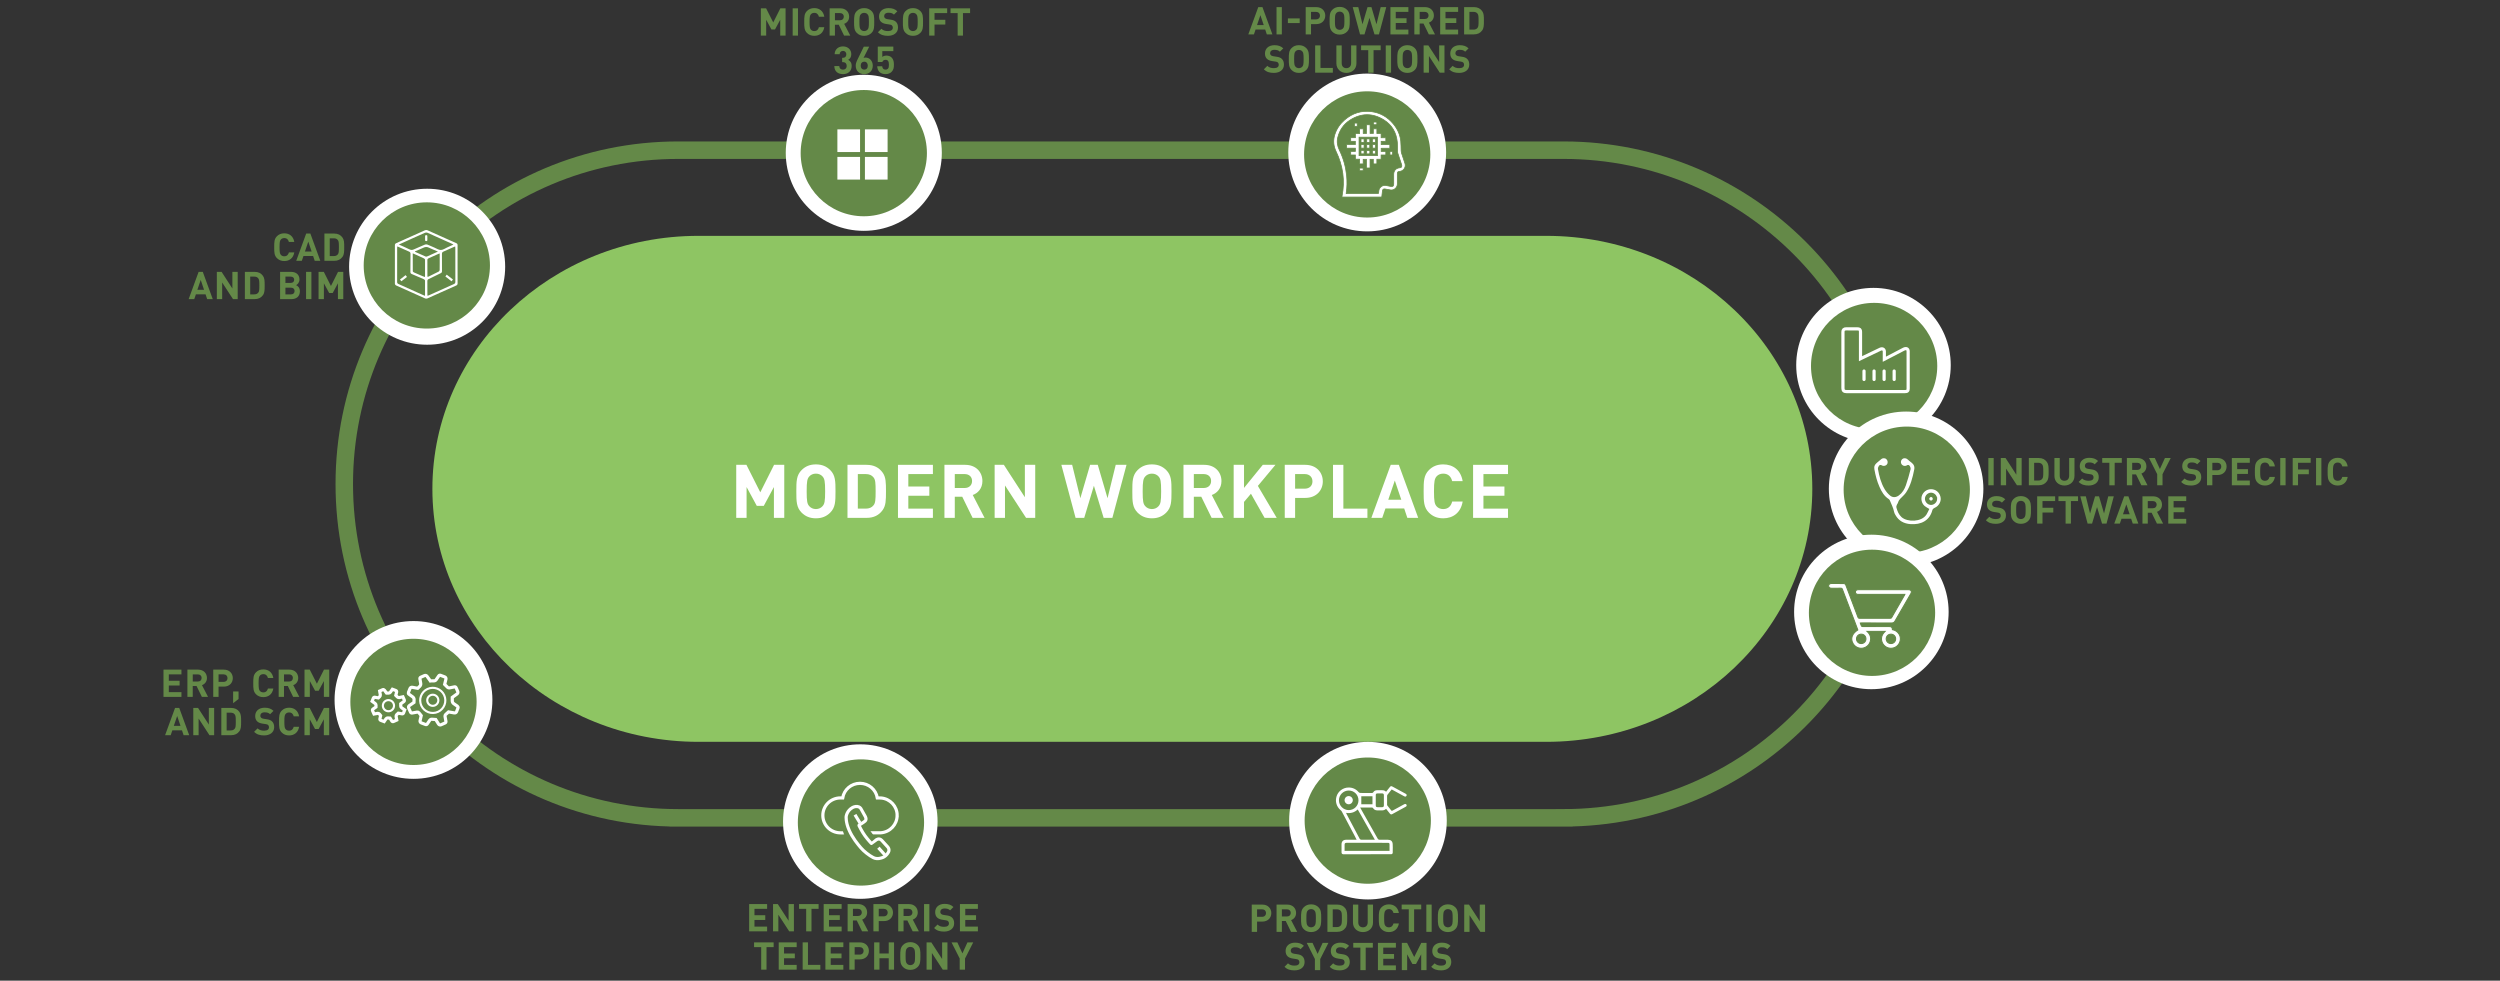 <?xml version="1.0" encoding="UTF-8"?>
<svg xmlns="http://www.w3.org/2000/svg" width="2350" height="921.8" xmlns:xlink="http://www.w3.org/1999/xlink" viewBox="0 0 2350 921.8">
  <rect x="0" y="0" width="2350" height="921.8" fill="#333333" stroke="none"/>
  <defs>
    <clipPath id="uuid-321449f8-f26f-4f77-8317-2ce62cf6e231">
      <rect x="118.46" y="4.81" width="2109.33" height="916.98" style="fill: none;"/>
    </clipPath>
    <clipPath id="uuid-159c8514-ea6a-40e3-aabf-3f7e141746be">
      <rect x="118.46" y="4.81" width="2109.33" height="916.98" style="fill: none;"/>
    </clipPath>
    <clipPath id="uuid-abf6c96d-0fbb-4cbc-bd5f-b2997e530d20">
      <rect x="118.46" y="4.81" width="2109.33" height="916.98" style="fill: none;"/>
    </clipPath>
    <clipPath id="uuid-d6763b70-a7be-4108-a85d-ae75583535d2">
      <rect x="118.46" y="4.81" width="2109.33" height="916.98" style="fill: none;"/>
    </clipPath>
    <clipPath id="uuid-a0f009dc-ec2b-4bf6-81bd-ca5165134b2e">
      <rect x="118.46" y="4.81" width="2109.33" height="916.98" style="fill: none;"/>
    </clipPath>
    <clipPath id="uuid-9ef11a3e-3189-4c2c-8810-ebd5162d8d59">
      <rect x="118.46" y="4.81" width="2109.33" height="916.98" style="fill: none;"/>
    </clipPath>
    <clipPath id="uuid-f81eacf4-fddb-40a2-b305-e9891529182a">
      <rect x="118.46" y="4.81" width="2109.33" height="916.98" style="fill: none;"/>
    </clipPath>
    <clipPath id="uuid-b592268e-e5b1-45a6-b280-5741930045d0">
      <rect x="118.46" y="4.81" width="2109.33" height="916.98" style="fill: none;"/>
    </clipPath>
    <clipPath id="uuid-eaf9da25-9226-4119-8f72-cc412bf09a38">
      <rect x="118.46" y="4.81" width="2109.33" height="916.98" style="fill: none;"/>
    </clipPath>
  </defs>
  <g style="isolation: isolate;">
    <g id="uuid-432e5aad-168b-47e1-97ff-713d578e038a" data-name="Ebene_2">
      <g id="uuid-73749038-033c-4cd9-9892-874f8788fa50" data-name="Ebene_1">
        <rect width="2350" height="919" style="fill: none;"/>
        <g style="clip-path: url(#uuid-321449f8-f26f-4f77-8317-2ce62cf6e231);">
          <g style="clip-path: url(#uuid-159c8514-ea6a-40e3-aabf-3f7e141746be);">
            <path d="M1783.54,454.97c0-173.25-140.41-313.71-313.64-313.8h0s-832.25,0-832.25,0h0c-.08,0-.15,0-.23,0-173.31,0-313.8,140.49-313.8,313.8s140.49,313.8,313.8,313.8c.08,0,.15,0,.23,0v.02h832.25v-.02c173.23-.09,313.64-140.54,313.64-313.8Z" style="fill: none; stroke: #648948; stroke-width: 16.43px;"/>
            <path d="M1703.57,459.51c0-131.34-111.96-237.81-250.06-237.81-.27,0-.53,0-.79.01h0s-793.84-.01-793.84-.01v.03c-.8,0-1.59-.03-2.38-.03-138.1,0-250.06,106.47-250.06,237.81s111.96,237.81,250.06,237.81c.8,0,1.59-.02,2.38-.03v.03h793.84c.26,0,.53,0,.79,0,138.1,0,250.06-106.47,250.06-237.81" style="fill: #8ec563;"/>
          </g>
          <g>
            <path d="M737.21,486.79h-9.73v-28.98l-9.52,17.71h-6.58l-9.59-17.71v28.98h-9.73v-49.85h9.59l13.02,25.83,12.95-25.83h9.59v49.85Z" style="fill: #fff;"/>
            <path d="M780.33,441.78c4.97,4.9,5.04,10.57,5.04,20.09s-.07,15.19-5.04,20.09c-3.43,3.36-7.63,5.25-13.37,5.25s-9.94-1.89-13.37-5.25c-4.97-4.97-5.04-10.57-5.04-20.09s.07-15.12,5.04-20.09c3.43-3.36,7.63-5.25,13.37-5.25s9.94,1.89,13.37,5.25ZM760.72,447.87c-1.89,2.1-2.45,4.48-2.45,14s.56,11.83,2.45,13.93c1.4,1.61,3.57,2.73,6.23,2.73s4.83-1.12,6.23-2.73c1.89-2.1,2.45-4.41,2.45-13.93s-.56-11.9-2.45-14c-1.4-1.61-3.57-2.66-6.23-2.66s-4.83,1.05-6.23,2.66Z" style="fill: #fff;"/>
            <path d="M814.62,436.95c6.79,0,11.62,2.52,15.05,7.28,3.08,4.27,3.15,9.38,3.15,17.64s-.07,13.37-3.15,17.64c-3.43,4.76-8.26,7.28-15.05,7.28h-17.99v-49.85h17.99ZM806.36,445.63v32.48h7.42c3.29,0,5.67-1.05,7.28-3.08,1.82-2.17,2.03-5.25,2.03-13.16s-.21-10.99-2.03-13.16c-1.61-2.03-3.99-3.08-7.28-3.08h-7.42Z" style="fill: #fff;"/>
            <path d="M876.93,445.63h-23.1v11.69h19.74v8.68h-19.74v12.11h23.1v8.68h-32.83v-49.85h32.83v8.68Z" style="fill: #fff;"/>
            <path d="M907.3,436.95c10.22,0,16.17,6.93,16.17,15.26,0,7-4.27,11.41-9.1,13.09l11.13,21.49h-11.27l-9.73-19.88h-7v19.88h-9.73v-49.85h19.53ZM897.5,445.63v13.09h9.24c4.27,0,7-2.66,7-6.58s-2.73-6.51-7-6.51h-9.24Z" style="fill: #fff;"/>
            <path d="M973.11,486.79h-8.61l-19.81-30.45v30.45h-9.73v-49.85h8.68l19.74,30.45v-30.45h9.73v49.85Z" style="fill: #fff;"/>
            <path d="M1045.62,486.79h-8.19l-9.17-30.17-9.1,30.17h-8.12l-13.37-49.85h10.15l7.7,31.36,9.17-31.36h7.21l9.17,31.36,7.7-31.36h10.15l-13.3,49.85Z" style="fill: #fff;"/>
            <path d="M1096.16,441.78c4.97,4.9,5.04,10.57,5.04,20.09s-.07,15.19-5.04,20.09c-3.43,3.36-7.63,5.25-13.37,5.25s-9.94-1.89-13.37-5.25c-4.97-4.97-5.04-10.57-5.04-20.09s.07-15.12,5.04-20.09c3.43-3.36,7.63-5.25,13.37-5.25s9.94,1.89,13.37,5.25ZM1076.56,447.87c-1.89,2.1-2.45,4.48-2.45,14s.56,11.83,2.45,13.93c1.4,1.61,3.57,2.73,6.23,2.73s4.83-1.12,6.23-2.73c1.89-2.1,2.45-4.41,2.45-13.93s-.56-11.9-2.45-14c-1.4-1.61-3.57-2.66-6.23-2.66s-4.83,1.05-6.23,2.66Z" style="fill: #fff;"/>
            <path d="M1132,436.95c10.22,0,16.17,6.93,16.17,15.26,0,7-4.27,11.41-9.1,13.09l11.13,21.49h-11.27l-9.73-19.88h-7v19.88h-9.73v-49.85h19.53ZM1122.2,445.63v13.09h9.24c4.27,0,7-2.66,7-6.58s-2.73-6.51-7-6.51h-9.24Z" style="fill: #fff;"/>
            <path d="M1182.4,456.76l17.71,30.03h-11.41l-12.81-22.68-6.51,7.7v14.98h-9.73v-49.85h9.73v21.7l17.64-21.7h11.9l-16.52,19.81Z" style="fill: #fff;"/>
            <path d="M1226.99,436.95c10.36,0,16.45,7.07,16.45,15.54s-6.09,15.54-16.45,15.54h-9.59v18.76h-9.73v-49.85h19.32ZM1217.4,445.63v13.72h9.1c4.41,0,7.21-2.8,7.21-6.86s-2.8-6.86-7.21-6.86h-9.1Z" style="fill: #fff;"/>
            <path d="M1262.76,478.11h22.61v8.68h-32.34v-49.85h9.73v41.17Z" style="fill: #fff;"/>
            <path d="M1333.11,486.79h-10.22l-2.94-8.82h-17.64l-3.01,8.82h-10.22l18.2-49.85h7.63l18.2,49.85ZM1304.97,469.78h12.25l-6.09-18.06-6.16,18.06Z" style="fill: #fff;"/>
            <path d="M1374.9,452.28h-9.87c-.98-4.06-3.57-7.07-8.4-7.07-2.66,0-4.83.98-6.23,2.59-1.82,2.1-2.45,4.55-2.45,14.07s.63,11.97,2.45,14.07c1.4,1.61,3.57,2.59,6.23,2.59,4.83,0,7.42-3.01,8.4-7.07h9.87c-1.75,10.43-8.96,15.75-18.27,15.75-5.74,0-9.94-1.89-13.37-5.25-4.97-4.97-5.04-10.57-5.04-20.09s.07-15.12,5.04-20.09c3.43-3.36,7.63-5.25,13.37-5.25,9.31,0,16.52,5.32,18.27,15.75Z" style="fill: #fff;"/>
            <path d="M1417.53,445.63h-23.1v11.69h19.74v8.68h-19.74v12.11h23.1v8.68h-32.83v-49.85h32.83v8.68Z" style="fill: #fff;"/>
          </g>
          <g style="clip-path: url(#uuid-abf6c96d-0fbb-4cbc-bd5f-b2997e530d20);">
            <path d="M811.96,70.3c40.51,0,73.35,32.88,73.35,73.38s-32.84,73.31-73.35,73.31-73.35-32.81-73.35-73.31,32.84-73.38,73.35-73.38" style="fill: #fff;"/>
            <path d="M401.51,177.42c40.51,0,73.35,32.81,73.35,73.31s-32.84,73.31-73.35,73.31-73.35-32.81-73.35-73.31,32.84-73.31,73.35-73.31" style="fill: #fff;"/>
            <path d="M808.69,699.67c40.11,0,72.63,32.56,72.63,72.62s-32.52,72.62-72.63,72.62-72.63-32.5-72.63-72.62,32.52-72.62,72.63-72.62" style="fill: #fff;"/>
            <path d="M388.67,583.8c40.97,0,74.18,33.19,74.18,74.12s-33.21,74.19-74.18,74.19-74.18-33.19-74.18-74.19,33.21-74.12,74.18-74.12" style="fill: #fff;"/>
            <path d="M388.67,600.45c32.77,0,59.34,26.56,59.34,59.31s-26.57,59.34-59.34,59.34-59.34-26.56-59.34-59.34,26.57-59.31,59.34-59.31" style="fill: #648948;"/>
            <path d="M809.3,713.8c32.77,0,59.34,26.56,59.34,59.34s-26.57,59.34-59.34,59.34-59.34-26.56-59.34-59.34,26.57-59.34,59.34-59.34" style="fill: #648948;"/>
            <path d="M401.21,190.2c32.77,0,59.34,26.56,59.34,59.31s-26.57,59.34-59.34,59.34-59.34-26.56-59.34-59.34,26.57-59.31,59.34-59.31" style="fill: #648948;"/>
            <path d="M811.96,84.61c32.77,0,59.34,26.56,59.34,59.34s-26.57,59.34-59.34,59.34-59.34-26.56-59.34-59.34,26.57-59.34,59.34-59.34" style="fill: #648948;"/>
            <g>
              <path d="M738.41,33.46h-5v-14.9l-4.89,9.11h-3.38l-4.93-9.11v14.9h-5V7.83h4.93l6.7,13.28,6.66-13.28h4.93v25.63Z" style="fill: #648948;"/>
              <path d="M750.11,33.46h-5V7.83h5v25.63Z" style="fill: #648948;"/>
              <path d="M774.84,15.72h-5.08c-.5-2.09-1.84-3.64-4.32-3.64-1.37,0-2.48.5-3.2,1.33-.94,1.08-1.26,2.34-1.26,7.23s.32,6.16,1.26,7.24c.72.83,1.84,1.33,3.2,1.33,2.48,0,3.82-1.55,4.32-3.64h5.08c-.9,5.36-4.61,8.1-9.39,8.1-2.95,0-5.11-.97-6.88-2.7-2.56-2.56-2.59-5.44-2.59-10.33s.04-7.77,2.59-10.33c1.76-1.73,3.92-2.7,6.88-2.7,4.79,0,8.49,2.74,9.39,8.1Z" style="fill: #648948;"/>
              <path d="M789.89,7.83c5.26,0,8.31,3.56,8.31,7.85,0,3.6-2.2,5.87-4.68,6.73l5.72,11.05h-5.8l-5-10.22h-3.6v10.22h-5V7.83h10.04ZM784.85,12.3v6.73h4.75c2.2,0,3.6-1.37,3.6-3.38s-1.4-3.35-3.6-3.35h-4.75Z" style="fill: #648948;"/>
              <path d="M819.19,10.32c2.56,2.52,2.59,5.43,2.59,10.33s-.04,7.81-2.59,10.33c-1.76,1.73-3.92,2.7-6.88,2.7s-5.11-.97-6.88-2.7c-2.56-2.56-2.59-5.44-2.59-10.33s.04-7.77,2.59-10.33c1.76-1.73,3.92-2.7,6.88-2.7s5.11.97,6.88,2.7ZM809.12,13.45c-.97,1.08-1.26,2.3-1.26,7.2s.29,6.08,1.26,7.16c.72.83,1.84,1.4,3.2,1.4s2.48-.58,3.2-1.4c.97-1.08,1.26-2.27,1.26-7.16s-.29-6.12-1.26-7.2c-.72-.83-1.83-1.37-3.2-1.37s-2.48.54-3.2,1.37Z" style="fill: #648948;"/>
              <path d="M843.49,10.61l-3.17,3.13c-1.37-1.37-2.92-1.76-5.26-1.76-2.66,0-3.96,1.48-3.96,3.24,0,.68.22,1.33.76,1.83.5.47,1.26.83,2.34.97l3.06.47c2.34.32,3.78.94,4.9,2.02,1.37,1.3,1.98,3.1,1.98,5.4,0,4.97-4.1,7.77-9.5,7.77-3.89,0-6.84-.83-9.36-3.38l3.24-3.24c1.62,1.62,3.82,2.16,6.16,2.16,2.99,0,4.57-1.15,4.57-3.2,0-.86-.25-1.58-.79-2.12-.5-.47-1.08-.68-2.3-.86l-3.06-.47c-2.16-.32-3.82-1.01-4.97-2.12-1.22-1.19-1.83-2.88-1.83-5.04,0-4.57,3.38-7.78,8.93-7.78,3.53,0,6.08.86,8.28,2.99Z" style="fill: #648948;"/>
              <path d="M865.06,10.32c2.56,2.52,2.59,5.43,2.59,10.33s-.04,7.81-2.59,10.33c-1.76,1.73-3.92,2.7-6.88,2.7s-5.11-.97-6.88-2.7c-2.55-2.56-2.59-5.44-2.59-10.33s.04-7.77,2.59-10.33c1.76-1.73,3.92-2.7,6.88-2.7s5.11.97,6.88,2.7ZM854.98,13.45c-.97,1.08-1.26,2.3-1.26,7.2s.29,6.08,1.26,7.16c.72.83,1.84,1.4,3.2,1.4s2.48-.58,3.2-1.4c.97-1.08,1.26-2.27,1.26-7.16s-.29-6.12-1.26-7.2c-.72-.83-1.83-1.37-3.2-1.37s-2.48.54-3.2,1.37Z" style="fill: #648948;"/>
              <path d="M890.33,12.3h-11.88v6.3h10.15v4.46h-10.15v10.4h-5V7.83h16.88v4.46Z" style="fill: #648948;"/>
              <path d="M911.89,12.3h-6.7v21.17h-5V12.3h-6.69v-4.46h18.39v4.46Z" style="fill: #648948;"/>
            </g>
          </g>
          <g>
            <path d="M784.26,62.12h4.68c.07,2.3,1.66,3.35,3.49,3.35,1.98,0,3.46-1.22,3.46-3.56,0-2.12-1.3-3.53-3.6-3.53h-.68v-4.07h.68c2.3,0,3.24-1.4,3.24-3.2,0-2.16-1.44-3.28-3.13-3.28s-3.06,1.15-3.17,3.1h-4.68c.14-4.61,3.53-7.31,7.85-7.31,4.54,0,7.81,2.99,7.81,7.34,0,2.77-1.26,4.36-2.95,5.25,1.87.97,3.31,2.7,3.31,5.83,0,5.11-3.74,7.63-8.14,7.63s-8.1-2.2-8.17-7.56Z" style="fill: #648948;"/>
            <path d="M804.38,61.76c0-1.83.5-3.49,2.02-6.51l5.58-11.41h5.08l-5.36,10.66c.61-.29,1.29-.4,1.94-.4,3.46,0,6.77,2.84,6.77,7.6,0,5-3.46,7.99-7.99,7.99s-8.03-2.88-8.03-7.92ZM815.72,61.72c0-2.27-1.33-3.74-3.31-3.74s-3.35,1.37-3.35,3.74,1.4,3.74,3.35,3.74,3.31-1.37,3.31-3.74Z" style="fill: #648948;"/>
            <path d="M826.67,67.63c-1.58-1.62-1.94-3.49-2.09-5.33h4.68c.25,2.02,1.19,3.17,3.13,3.17.94,0,1.66-.25,2.23-.83.83-.83.97-2.16.97-3.82,0-2.95-.86-4.61-3.1-4.61-1.94,0-2.77,1.12-3.1,2.09h-4.28v-14.47h14.62v4.21h-10.37v5.51c.68-.65,2.12-1.3,3.85-1.3,2.12,0,3.74.68,4.79,1.73,2.02,2.02,2.27,4.43,2.27,6.84,0,2.92-.36,4.9-2.23,6.77-1.15,1.15-3.02,2.09-5.65,2.09s-4.61-.94-5.72-2.05Z" style="fill: #648948;"/>
          </g>
          <g>
            <path d="M276.62,227.43h-5.07c-.5-2.09-1.84-3.64-4.32-3.64-1.37,0-2.48.5-3.2,1.33-.94,1.08-1.26,2.34-1.26,7.23s.32,6.16,1.26,7.24c.72.83,1.84,1.33,3.2,1.33,2.48,0,3.82-1.55,4.32-3.64h5.07c-.9,5.36-4.61,8.1-9.39,8.1-2.95,0-5.11-.97-6.88-2.7-2.56-2.56-2.59-5.44-2.59-10.33s.04-7.77,2.59-10.33c1.76-1.73,3.92-2.7,6.88-2.7,4.79,0,8.5,2.74,9.39,8.1Z" style="fill: #648948;"/>
            <path d="M301.1,245.18h-5.26l-1.51-4.54h-9.07l-1.55,4.54h-5.25l9.36-25.63h3.92l9.36,25.63ZM286.63,236.43h6.3l-3.13-9.29-3.17,9.29Z" style="fill: #648948;"/>
            <path d="M314.2,219.55c3.49,0,5.98,1.3,7.74,3.74,1.58,2.2,1.62,4.82,1.62,9.07s-.04,6.88-1.62,9.07c-1.76,2.45-4.25,3.74-7.74,3.74h-9.25v-25.63h9.25ZM309.96,224.01v16.7h3.82c1.69,0,2.92-.54,3.74-1.58.94-1.12,1.04-2.7,1.04-6.77s-.11-5.65-1.04-6.77c-.83-1.04-2.05-1.58-3.74-1.58h-3.82Z" style="fill: #648948;"/>
          </g>
          <g>
            <path d="M199.98,281.18h-5.25l-1.51-4.54h-9.07l-1.55,4.54h-5.26l9.36-25.63h3.92l9.36,25.63ZM185.51,272.43h6.3l-3.13-9.29-3.17,9.29Z" style="fill: #648948;"/>
            <path d="M223.45,281.18h-4.43l-10.19-15.66v15.66h-5v-25.63h4.46l10.15,15.66v-15.66h5v25.63Z" style="fill: #648948;"/>
            <path d="M239.43,255.55c3.49,0,5.98,1.3,7.74,3.74,1.58,2.2,1.62,4.82,1.62,9.07s-.04,6.88-1.62,9.07c-1.76,2.45-4.25,3.74-7.74,3.74h-9.25v-25.63h9.25ZM235.19,260.01v16.7h3.81c1.69,0,2.92-.54,3.74-1.58.94-1.12,1.04-2.7,1.04-6.77s-.11-5.65-1.04-6.77c-.83-1.04-2.05-1.58-3.74-1.58h-3.81Z" style="fill: #648948;"/>
            <path d="M273.56,255.55c5.04,0,7.95,2.84,7.95,7.2,0,2.84-1.87,4.64-3.17,5.29,1.58.72,3.56,2.34,3.56,5.76,0,4.79-3.31,7.38-7.88,7.38h-10.73v-25.63h10.26ZM268.3,260.01v5.94h4.93c2.12,0,3.28-1.19,3.28-2.99s-1.15-2.95-3.28-2.95h-4.93ZM268.3,270.42v6.3h5.26c2.23,0,3.35-1.37,3.35-3.17s-1.12-3.13-3.35-3.13h-5.26Z" style="fill: #648948;"/>
            <path d="M292.71,281.18h-5v-25.63h5v25.63Z" style="fill: #648948;"/>
            <path d="M322.66,281.18h-5v-14.9l-4.89,9.11h-3.38l-4.93-9.11v14.9h-5v-25.63h4.93l6.7,13.28,6.66-13.28h4.93v25.63Z" style="fill: #648948;"/>
          </g>
          <g>
            <path d="M721.08,854.3h-11.88v6.01h10.15v4.46h-10.15v6.23h11.88v4.46h-16.88v-25.63h16.88v4.46Z" style="fill: #648948;"/>
            <path d="M746.28,875.47h-4.43l-10.19-15.66v15.66h-5v-25.63h4.46l10.15,15.66v-15.66h5v25.63Z" style="fill: #648948;"/>
            <path d="M769.5,854.3h-6.7v21.17h-5v-21.17h-6.7v-4.46h18.39v4.46Z" style="fill: #648948;"/>
            <path d="M791.13,854.3h-11.88v6.01h10.15v4.46h-10.15v6.23h11.88v4.46h-16.88v-25.63h16.88v4.46Z" style="fill: #648948;"/>
            <path d="M806.79,849.84c5.26,0,8.32,3.56,8.32,7.85,0,3.6-2.2,5.87-4.68,6.73l5.72,11.05h-5.79l-5-10.22h-3.6v10.22h-5v-25.63h10.04ZM801.75,854.3v6.73h4.75c2.2,0,3.6-1.37,3.6-3.38s-1.4-3.35-3.6-3.35h-4.75Z" style="fill: #648948;"/>
            <path d="M830.95,849.84c5.33,0,8.46,3.64,8.46,7.99s-3.13,7.99-8.46,7.99h-4.93v9.65h-5v-25.63h9.93ZM826.02,854.3v7.05h4.68c2.27,0,3.71-1.44,3.71-3.53s-1.44-3.53-3.71-3.53h-4.68Z" style="fill: #648948;"/>
            <path d="M854.38,849.84c5.26,0,8.31,3.56,8.31,7.85,0,3.6-2.2,5.87-4.68,6.73l5.72,11.05h-5.8l-5-10.22h-3.6v10.22h-5v-25.63h10.04ZM849.34,854.3v6.73h4.75c2.2,0,3.6-1.37,3.6-3.38s-1.4-3.35-3.6-3.35h-4.75Z" style="fill: #648948;"/>
            <path d="M873.61,875.47h-5v-25.63h5v25.63Z" style="fill: #648948;"/>
            <path d="M896.25,852.61l-3.17,3.13c-1.37-1.37-2.92-1.76-5.25-1.76-2.66,0-3.96,1.48-3.96,3.24,0,.68.22,1.33.76,1.84.5.47,1.26.83,2.34.97l3.06.47c2.34.32,3.78.94,4.89,2.02,1.37,1.3,1.98,3.1,1.98,5.4,0,4.97-4.1,7.77-9.5,7.77-3.89,0-6.84-.83-9.36-3.38l3.24-3.24c1.62,1.62,3.82,2.16,6.16,2.16,2.99,0,4.57-1.15,4.57-3.2,0-.86-.25-1.58-.79-2.12-.5-.47-1.08-.68-2.3-.86l-3.06-.47c-2.16-.32-3.82-1.01-4.97-2.12-1.22-1.19-1.83-2.88-1.83-5.04,0-4.57,3.38-7.78,8.93-7.78,3.53,0,6.08.86,8.28,2.99Z" style="fill: #648948;"/>
            <path d="M919.22,854.3h-11.88v6.01h10.15v4.46h-10.15v6.23h11.88v4.46h-16.88v-25.63h16.88v4.46Z" style="fill: #648948;"/>
          </g>
          <g>
            <path d="M727.23,890.3h-6.7v21.17h-5v-21.17h-6.7v-4.46h18.39v4.46Z" style="fill: #648948;"/>
            <path d="M748.87,890.3h-11.88v6.01h10.15v4.46h-10.15v6.23h11.88v4.46h-16.88v-25.63h16.88v4.46Z" style="fill: #648948;"/>
            <path d="M759.49,907h11.63v4.46h-16.63v-25.63h5v21.17Z" style="fill: #648948;"/>
            <path d="M792.75,890.3h-11.88v6.01h10.15v4.46h-10.15v6.23h11.88v4.46h-16.88v-25.63h16.88v4.46Z" style="fill: #648948;"/>
            <path d="M808.3,885.84c5.33,0,8.46,3.64,8.46,7.99s-3.13,7.99-8.46,7.99h-4.93v9.65h-5v-25.63h9.94ZM803.37,890.3v7.05h4.68c2.27,0,3.71-1.44,3.71-3.53s-1.44-3.53-3.71-3.53h-4.68Z" style="fill: #648948;"/>
            <path d="M840.41,911.47h-5v-10.73h-8.71v10.73h-5v-25.63h5v10.44h8.71v-10.44h5v25.63Z" style="fill: #648948;"/>
            <path d="M862.59,888.32c2.56,2.52,2.59,5.44,2.59,10.33s-.04,7.81-2.59,10.33c-1.76,1.73-3.92,2.7-6.88,2.7s-5.11-.97-6.88-2.7c-2.55-2.56-2.59-5.44-2.59-10.33s.04-7.78,2.59-10.33c1.76-1.73,3.92-2.7,6.88-2.7s5.11.97,6.88,2.7ZM852.51,891.45c-.97,1.08-1.26,2.3-1.26,7.2s.29,6.08,1.26,7.16c.72.83,1.84,1.4,3.2,1.4s2.48-.58,3.2-1.4c.97-1.08,1.26-2.27,1.26-7.16s-.29-6.12-1.26-7.2c-.72-.83-1.83-1.37-3.2-1.37s-2.48.54-3.2,1.37Z" style="fill: #648948;"/>
            <path d="M890.6,911.47h-4.43l-10.19-15.66v15.66h-5v-25.63h4.46l10.15,15.66v-15.66h5v25.63Z" style="fill: #648948;"/>
            <path d="M907.12,900.99v10.47h-5v-10.47l-7.67-15.15h5.44l4.79,10.33,4.71-10.33h5.44l-7.7,15.15Z" style="fill: #648948;"/>
          </g>
          <g>
            <path d="M1874.05,456.17h-5v-25.63h5v25.63Z" style="fill: #648948;"/>
            <path d="M1900.36,456.17h-4.43l-10.19-15.66v15.66h-5v-25.63h4.46l10.15,15.66v-15.66h5v25.63Z" style="fill: #648948;"/>
            <path d="M1916.35,430.54c3.49,0,5.98,1.3,7.74,3.74,1.58,2.2,1.62,4.82,1.62,9.07s-.04,6.88-1.62,9.07c-1.76,2.45-4.25,3.74-7.74,3.74h-9.25v-25.63h9.25ZM1912.1,435.01v16.7h3.81c1.69,0,2.92-.54,3.74-1.58.94-1.12,1.04-2.7,1.04-6.77s-.11-5.65-1.04-6.77c-.83-1.04-2.05-1.58-3.74-1.58h-3.81Z" style="fill: #648948;"/>
            <path d="M1950.01,447.39c0,5.44-4.18,9-9.47,9s-9.39-3.56-9.39-9v-16.85h5v16.67c0,2.92,1.69,4.72,4.39,4.72s4.46-1.8,4.46-4.72v-16.67h5v16.85Z" style="fill: #648948;"/>
            <path d="M1972.18,433.32l-3.17,3.13c-1.37-1.37-2.92-1.76-5.26-1.76-2.66,0-3.96,1.48-3.96,3.24,0,.68.22,1.33.76,1.84.5.47,1.26.83,2.34.97l3.06.47c2.34.32,3.78.94,4.9,2.02,1.37,1.3,1.98,3.1,1.98,5.4,0,4.97-4.1,7.77-9.5,7.77-3.89,0-6.84-.83-9.36-3.38l3.24-3.24c1.62,1.62,3.82,2.16,6.16,2.16,2.99,0,4.57-1.15,4.57-3.2,0-.86-.25-1.58-.79-2.12-.5-.47-1.08-.68-2.3-.86l-3.06-.47c-2.16-.32-3.82-1.01-4.97-2.12-1.22-1.19-1.84-2.88-1.84-5.04,0-4.57,3.38-7.78,8.93-7.78,3.53,0,6.08.86,8.28,2.99Z" style="fill: #648948;"/>
            <path d="M1994.5,435.01h-6.7v21.17h-5v-21.17h-6.7v-4.46h18.39v4.46Z" style="fill: #648948;"/>
            <path d="M2009.3,430.54c5.26,0,8.32,3.56,8.32,7.85,0,3.6-2.2,5.87-4.68,6.73l5.72,11.05h-5.79l-5-10.22h-3.6v10.22h-5v-25.63h10.04ZM2004.26,435.01v6.73h4.75c2.2,0,3.6-1.37,3.6-3.38s-1.4-3.35-3.6-3.35h-4.75Z" style="fill: #648948;"/>
            <path d="M2032.77,445.7v10.47h-5v-10.47l-7.67-15.15h5.43l4.79,10.33,4.71-10.33h5.44l-7.7,15.15Z" style="fill: #648948;"/>
            <path d="M2068.52,433.32l-3.17,3.13c-1.37-1.37-2.92-1.76-5.26-1.76-2.66,0-3.96,1.48-3.96,3.24,0,.68.21,1.33.76,1.84.5.47,1.26.83,2.34.97l3.06.47c2.34.32,3.78.94,4.89,2.02,1.37,1.3,1.98,3.1,1.98,5.4,0,4.97-4.1,7.77-9.5,7.77-3.89,0-6.84-.83-9.36-3.38l3.24-3.24c1.62,1.62,3.81,2.16,6.15,2.16,2.99,0,4.57-1.15,4.57-3.2,0-.86-.25-1.58-.79-2.12-.5-.47-1.08-.68-2.3-.86l-3.06-.47c-2.16-.32-3.81-1.01-4.97-2.12-1.22-1.19-1.84-2.88-1.84-5.04,0-4.57,3.38-7.78,8.93-7.78,3.53,0,6.08.86,8.28,2.99Z" style="fill: #648948;"/>
            <path d="M2084.54,430.54c5.33,0,8.46,3.64,8.46,7.99s-3.13,7.99-8.46,7.99h-4.93v9.65h-5v-25.63h9.94ZM2079.61,435.01v7.05h4.68c2.27,0,3.71-1.44,3.71-3.53s-1.44-3.53-3.71-3.53h-4.68Z" style="fill: #648948;"/>
            <path d="M2114.81,435.01h-11.88v6.01h10.15v4.46h-10.15v6.23h11.88v4.46h-16.88v-25.63h16.88v4.46Z" style="fill: #648948;"/>
            <path d="M2138.43,438.43h-5.08c-.5-2.09-1.84-3.63-4.32-3.63-1.37,0-2.48.5-3.21,1.33-.94,1.08-1.26,2.34-1.26,7.24s.32,6.16,1.26,7.24c.72.83,1.84,1.33,3.21,1.33,2.48,0,3.81-1.55,4.32-3.64h5.08c-.9,5.36-4.61,8.1-9.39,8.1-2.95,0-5.11-.97-6.88-2.7-2.56-2.56-2.59-5.44-2.59-10.33s.04-7.78,2.59-10.33c1.76-1.73,3.92-2.7,6.88-2.7,4.79,0,8.49,2.74,9.39,8.1Z" style="fill: #648948;"/>
            <path d="M2148.44,456.17h-5v-25.63h5v25.63Z" style="fill: #648948;"/>
            <path d="M2172.02,435.01h-11.88v6.3h10.15v4.46h-10.15v10.4h-5v-25.63h16.88v4.46Z" style="fill: #648948;"/>
            <path d="M2182.1,456.17h-5v-25.63h5v25.63Z" style="fill: #648948;"/>
            <path d="M2206.83,438.43h-5.07c-.5-2.09-1.84-3.63-4.32-3.63-1.37,0-2.48.5-3.2,1.33-.94,1.08-1.26,2.34-1.26,7.24s.32,6.16,1.26,7.24c.72.83,1.84,1.33,3.2,1.33,2.48,0,3.82-1.55,4.32-3.64h5.07c-.9,5.36-4.61,8.1-9.39,8.1-2.95,0-5.11-.97-6.88-2.7-2.55-2.56-2.59-5.44-2.59-10.33s.04-7.78,2.59-10.33c1.76-1.73,3.92-2.7,6.88-2.7,4.79,0,8.5,2.74,9.39,8.1Z" style="fill: #648948;"/>
          </g>
          <g>
            <path d="M1884.96,469.32l-3.17,3.13c-1.37-1.37-2.92-1.76-5.26-1.76-2.66,0-3.96,1.48-3.96,3.24,0,.68.21,1.33.76,1.84.5.47,1.26.83,2.34.97l3.06.47c2.34.32,3.78.94,4.89,2.02,1.37,1.3,1.98,3.1,1.98,5.4,0,4.97-4.1,7.77-9.5,7.77-3.89,0-6.84-.83-9.36-3.38l3.24-3.24c1.62,1.62,3.81,2.16,6.15,2.16,2.99,0,4.57-1.15,4.57-3.2,0-.86-.25-1.58-.79-2.12-.5-.47-1.08-.68-2.3-.86l-3.06-.47c-2.16-.32-3.81-1.01-4.97-2.12-1.22-1.19-1.84-2.88-1.84-5.04,0-4.57,3.38-7.78,8.93-7.78,3.53,0,6.08.86,8.28,2.99Z" style="fill: #648948;"/>
            <path d="M1906.52,469.03c2.55,2.52,2.59,5.44,2.59,10.33s-.04,7.81-2.59,10.33c-1.76,1.73-3.92,2.7-6.88,2.7s-5.11-.97-6.88-2.7c-2.56-2.56-2.59-5.44-2.59-10.33s.04-7.78,2.59-10.33c1.76-1.73,3.92-2.7,6.88-2.7s5.11.97,6.88,2.7ZM1896.44,472.16c-.97,1.08-1.26,2.3-1.26,7.2s.29,6.08,1.26,7.16c.72.83,1.84,1.4,3.21,1.4s2.48-.58,3.2-1.4c.97-1.08,1.26-2.27,1.26-7.16s-.29-6.12-1.26-7.2c-.72-.83-1.84-1.37-3.2-1.37s-2.48.54-3.21,1.37Z" style="fill: #648948;"/>
            <path d="M1931.83,471.01h-11.88v6.3h10.15v4.46h-10.15v10.4h-5v-25.63h16.88v4.46Z" style="fill: #648948;"/>
            <path d="M1953.36,471.01h-6.7v21.17h-5v-21.17h-6.7v-4.46h18.39v4.46Z" style="fill: #648948;"/>
            <path d="M1980.14,492.17h-4.21l-4.71-15.51-4.68,15.51h-4.18l-6.88-25.63h5.22l3.96,16.13,4.71-16.13h3.71l4.72,16.13,3.96-16.13h5.22l-6.84,25.63Z" style="fill: #648948;"/>
            <path d="M2010.05,492.17h-5.26l-1.51-4.54h-9.07l-1.55,4.54h-5.26l9.36-25.63h3.92l9.36,25.63ZM1995.58,483.43h6.3l-3.13-9.29-3.17,9.29Z" style="fill: #648948;"/>
            <path d="M2023.95,466.54c5.26,0,8.32,3.56,8.32,7.85,0,3.6-2.2,5.87-4.68,6.73l5.72,11.05h-5.79l-5-10.22h-3.6v10.22h-5v-25.63h10.04ZM2018.91,471.01v6.73h4.75c2.2,0,3.6-1.37,3.6-3.38s-1.4-3.35-3.6-3.35h-4.75Z" style="fill: #648948;"/>
            <path d="M2055.05,471.01h-11.88v6.01h10.15v4.46h-10.15v6.23h11.88v4.46h-16.88v-25.63h16.88v4.46Z" style="fill: #648948;"/>
          </g>
          <g>
            <path d="M170.56,633.91h-11.88v6.01h10.15v4.46h-10.15v6.23h11.88v4.46h-16.88v-25.63h16.88v4.46Z" style="fill: #648948;"/>
            <path d="M186.22,629.45c5.26,0,8.31,3.56,8.31,7.85,0,3.6-2.2,5.87-4.68,6.73l5.72,11.05h-5.8l-5-10.22h-3.6v10.22h-5v-25.63h10.04ZM181.19,633.91v6.73h4.75c2.2,0,3.6-1.37,3.6-3.38s-1.4-3.35-3.6-3.35h-4.75Z" style="fill: #648948;"/>
            <path d="M210.38,629.45c5.33,0,8.46,3.64,8.46,7.99s-3.13,7.99-8.46,7.99h-4.93v9.65h-5v-25.63h9.94ZM205.45,633.91v7.05h4.68c2.27,0,3.71-1.44,3.71-3.53s-1.44-3.53-3.71-3.53h-4.68Z" style="fill: #648948;"/>
            <path d="M224.24,657.05l-5.11,3.96v-11.05h5.11v7.09Z" style="fill: #648948;"/>
            <path d="M256.93,637.33h-5.07c-.5-2.09-1.84-3.63-4.32-3.63-1.37,0-2.48.5-3.2,1.33-.94,1.08-1.26,2.34-1.26,7.24s.32,6.16,1.26,7.24c.72.83,1.84,1.33,3.2,1.33,2.48,0,3.82-1.55,4.32-3.64h5.07c-.9,5.36-4.61,8.1-9.39,8.1-2.95,0-5.11-.97-6.88-2.7-2.56-2.56-2.59-5.44-2.59-10.33s.04-7.78,2.59-10.33c1.76-1.73,3.92-2.7,6.88-2.7,4.79,0,8.5,2.74,9.39,8.1Z" style="fill: #648948;"/>
            <path d="M272.01,629.45c5.25,0,8.31,3.56,8.31,7.85,0,3.6-2.2,5.87-4.68,6.73l5.72,11.05h-5.8l-5-10.22h-3.6v10.22h-5v-25.63h10.04ZM266.97,633.91v6.73h4.75c2.2,0,3.6-1.37,3.6-3.38s-1.4-3.35-3.6-3.35h-4.75Z" style="fill: #648948;"/>
            <path d="M309.45,655.07h-5v-14.9l-4.89,9.11h-3.38l-4.93-9.11v14.9h-5v-25.63h4.93l6.7,13.28,6.66-13.28h4.93v25.63Z" style="fill: #648948;"/>
          </g>
          <g>
            <path d="M177.84,691.07h-5.26l-1.51-4.54h-9.07l-1.55,4.54h-5.25l9.36-25.63h3.92l9.36,25.63ZM163.37,682.33h6.3l-3.13-9.29-3.17,9.29Z" style="fill: #648948;"/>
            <path d="M201.31,691.07h-4.43l-10.19-15.66v15.66h-5v-25.63h4.46l10.15,15.66v-15.66h5v25.63Z" style="fill: #648948;"/>
            <path d="M217.29,665.45c3.49,0,5.98,1.3,7.74,3.74,1.58,2.2,1.62,4.82,1.62,9.07s-.04,6.88-1.62,9.07c-1.76,2.45-4.25,3.74-7.74,3.74h-9.25v-25.63h9.25ZM213.04,669.91v16.7h3.82c1.69,0,2.92-.54,3.74-1.58.94-1.12,1.04-2.7,1.04-6.77s-.11-5.65-1.04-6.77c-.83-1.04-2.05-1.58-3.74-1.58h-3.82Z" style="fill: #648948;"/>
            <path d="M257.07,668.22l-3.17,3.13c-1.37-1.37-2.92-1.76-5.25-1.76-2.66,0-3.96,1.48-3.96,3.24,0,.68.22,1.33.76,1.84.5.47,1.26.83,2.34.97l3.06.47c2.34.32,3.78.94,4.9,2.02,1.37,1.3,1.98,3.1,1.98,5.4,0,4.97-4.1,7.77-9.5,7.77-3.89,0-6.84-.83-9.36-3.38l3.24-3.24c1.62,1.62,3.82,2.16,6.16,2.16,2.99,0,4.57-1.15,4.57-3.2,0-.86-.25-1.58-.79-2.12-.5-.47-1.08-.68-2.3-.86l-3.06-.47c-2.16-.32-3.82-1.01-4.97-2.12-1.22-1.19-1.84-2.88-1.84-5.04,0-4.57,3.38-7.78,8.93-7.78,3.53,0,6.08.86,8.28,2.99Z" style="fill: #648948;"/>
            <path d="M281.15,673.33h-5.08c-.5-2.09-1.84-3.63-4.32-3.63-1.37,0-2.48.5-3.2,1.33-.94,1.08-1.26,2.34-1.26,7.24s.32,6.16,1.26,7.24c.72.83,1.84,1.33,3.2,1.33,2.48,0,3.82-1.55,4.32-3.64h5.08c-.9,5.36-4.61,8.1-9.39,8.1-2.95,0-5.11-.97-6.88-2.7-2.56-2.56-2.59-5.44-2.59-10.33s.04-7.78,2.59-10.33c1.76-1.73,3.92-2.7,6.88-2.7,4.79,0,8.49,2.74,9.39,8.1Z" style="fill: #648948;"/>
            <path d="M309.41,691.07h-5v-14.9l-4.89,9.11h-3.38l-4.93-9.11v14.9h-5v-25.63h4.93l6.7,13.28,6.66-13.28h4.93v25.63Z" style="fill: #648948;"/>
          </g>
          <rect x="796.61" y="771.04" width="19.03" height="21.62" style="fill: #648948;"/>
          <g style="clip-path: url(#uuid-d6763b70-a7be-4108-a85d-ae75583535d2);">
            <path d="M843.33,766.46c0-8.62-6.69-15.68-15.19-16.35l-3.45-.06c-1.29-7.78-8.09-13.72-16.29-13.72s-15,5.94-16.29,13.72h-2.13c-9.12,0-16.51,7.35-16.51,16.41s7.39,16.41,16.51,16.41l38.14-.06c8.5-.67,15.19-7.73,15.19-16.35Z" style="fill: none; stroke: #fff; stroke-width: 3px;"/>
          </g>
          <rect x="791.67" y="766.49" width="14.17" height="23.27" transform="translate(-209.82 302.46) rotate(-19)" style="fill: #648948;"/>
          <rect x="803.02" y="770.5" width="14.17" height="23.27" transform="translate(-305.01 625.53) rotate(-36)" style="fill: #648948;"/>
          <g style="clip-path: url(#uuid-a0f009dc-ec2b-4bf6-81bd-ca5165134b2e);">
            <circle cx="406.82" cy="658.36" r="11.82" transform="translate(-140.38 111.08) rotate(-13.28)" style="fill: none; stroke: #fff; stroke-width: 2px;"/>
            <path d="M404.51,640h3.72c.55,0,1.25-.37,1.57-.82l2.71-3.94c.31-.45.99-.67,1.5-.47l4.1,1.55c.79.3,1.27,1.21,1.07,2.03l-1.21,4.98,2.79,2.79c.39.39,1.15.62,1.69.51l4.85-.99c.54-.11,1.16.21,1.38.71l1.6,3.63c.34.77.06,1.8-.62,2.3l-4.53,3.29v3.36c0,.84.56,1.92,1.25,2.4l3.69,2.57c.45.32.66.99.46,1.51l-1.37,3.58c-.3.79-1.22,1.31-2.05,1.16l-5.48-.96-2.75,2.47c-.41.37-.66,1.11-.57,1.65l.87,4.84c.1.54-.23,1.17-.74,1.39l-3.98,1.77c-.77.34-1.76.04-2.2-.68l-2.69-4.29-3.89-.28c-.55-.04-1.25.3-1.56.76l-2.55,3.76c-.31.46-.98.67-1.5.47l-4.1-1.55c-.79-.3-1.28-1.21-1.1-2.03l1.07-4.8-2.17-2.71c-.35-.43-1.07-.7-1.61-.6l-4.84.87c-.54.1-1.17-.23-1.39-.74l-1.77-3.98c-.34-.77-.06-1.78.64-2.26l4.33-2.98.11-2.67c.04-.84-.49-1.93-1.17-2.42l-3.72-2.71c-.45-.32-.64-1-.44-1.52l1.51-3.77c.31-.78,1.24-1.29,2.07-1.14l5.13.95,2.03-1.92c.61-.58.99-1.72.85-2.55l-.79-4.5c-.1-.55.24-1.17.74-1.39l3.63-1.6c.77-.34,1.8-.06,2.29.62l3.13,4.35Z" style="fill: none; stroke: #fff; stroke-width: 3px;"/>
            <circle cx="365.14" cy="663.37" r="5.24" transform="translate(-364.37 866.33) rotate(-76.72)" style="fill: none; stroke: #fff; stroke-width: 2px;"/>
            <path d="M363.34,651.5h2.06c.55,0,1.24-.36,1.55-.81l1.93-2.8,3.26,1.23c.51.19.82.78.69,1.31l-.78,3.22,1.56,1.56c.39.39,1.13.61,1.67.5l3.44-.71,1.3,2.94c.22.5.04,1.17-.4,1.49l-2.93,2.13v2.18c0,.55.36,1.24.81,1.55l2.92,2.04-1.12,2.92c-.2.51-.79.85-1.33.75l-3.55-.62-1.53,1.37c-.41.37-.66,1.1-.56,1.64l.62,3.44-3.17,1.41c-.5.22-1.14.03-1.43-.44l-1.74-2.78-2.18-.16c-.54-.04-1.24.3-1.54.75l-1.82,2.69-3.26-1.23c-.51-.19-.83-.78-.71-1.32l.69-3.11-1.19-1.49c-.34-.43-1.05-.69-1.59-.6l-3.43.62-1.41-3.17c-.22-.5-.04-1.15.41-1.46l2.8-1.93.07-1.72c.02-.55-.32-1.25-.76-1.57l-2.93-2.13,1.21-3.04c.2-.51.8-.84,1.34-.74l3.32.61,1.32-1.24c.4-.38.64-1.12.55-1.65l-.62-3.55,2.94-1.3c.5-.22,1.16-.04,1.48.4l2.02,2.81Z" style="fill: none; stroke: #fff; stroke-width: 3px;"/>
            <path d="M406.82,663.49c2.88,0,5.22-2.34,5.22-5.22s-2.34-5.22-5.22-5.22-5.22,2.34-5.22,5.22,2.34,5.22,5.22,5.22Z" style="fill: none; stroke: #fff; stroke-width: 2px;"/>
            <path d="M1285.88,697.36c40.92,0,74.09,33.12,74.09,74.06s-33.17,74.06-74.09,74.06-74.09-33.19-74.09-74.06,33.17-74.06,74.09-74.06" style="fill: #fff;"/>
            <path d="M1285.69,712.05c32.77,0,59.34,26.56,59.34,59.34s-26.57,59.34-59.34,59.34-59.34-26.56-59.34-59.34,26.57-59.34,59.34-59.34" style="fill: #648948;"/>
          </g>
          <g>
            <path d="M1186.57,850.31c5.33,0,8.46,3.64,8.46,7.99s-3.13,7.99-8.46,7.99h-4.93v9.65h-5v-25.63h9.93ZM1181.64,854.77v7.05h4.68c2.27,0,3.71-1.44,3.71-3.53s-1.44-3.53-3.71-3.53h-4.68Z" style="fill: #648948;"/>
            <path d="M1210,850.31c5.25,0,8.32,3.56,8.32,7.85,0,3.6-2.2,5.87-4.68,6.73l5.72,11.05h-5.79l-5-10.22h-3.6v10.22h-5v-25.63h10.04ZM1204.96,854.77v6.73h4.75c2.2,0,3.6-1.37,3.6-3.38s-1.4-3.35-3.6-3.35h-4.75Z" style="fill: #648948;"/>
            <path d="M1239.34,852.79c2.56,2.52,2.59,5.44,2.59,10.33s-.04,7.81-2.59,10.33c-1.76,1.73-3.92,2.7-6.88,2.7s-5.11-.97-6.88-2.7c-2.56-2.56-2.59-5.44-2.59-10.33s.04-7.78,2.59-10.33c1.76-1.73,3.92-2.7,6.88-2.7s5.11.97,6.88,2.7ZM1229.26,855.93c-.97,1.08-1.26,2.3-1.26,7.2s.29,6.08,1.26,7.16c.72.83,1.84,1.4,3.2,1.4s2.48-.58,3.2-1.4c.97-1.08,1.26-2.27,1.26-7.16s-.29-6.12-1.26-7.2c-.72-.83-1.83-1.37-3.2-1.37s-2.48.54-3.2,1.37Z" style="fill: #648948;"/>
            <path d="M1257.02,850.31c3.49,0,5.98,1.3,7.74,3.74,1.58,2.2,1.62,4.82,1.62,9.07s-.04,6.88-1.62,9.07c-1.76,2.45-4.25,3.74-7.74,3.74h-9.25v-25.63h9.25ZM1252.77,854.77v16.7h3.82c1.69,0,2.92-.54,3.74-1.58.94-1.12,1.04-2.7,1.04-6.77s-.11-5.65-1.04-6.77c-.83-1.04-2.05-1.58-3.74-1.58h-3.82Z" style="fill: #648948;"/>
            <path d="M1290.64,867.16c0,5.44-4.17,9-9.47,9s-9.39-3.56-9.39-9v-16.85h5v16.67c0,2.92,1.69,4.72,4.39,4.72s4.46-1.8,4.46-4.72v-16.67h5v16.85Z" style="fill: #648948;"/>
            <path d="M1314.94,858.19h-5.07c-.5-2.09-1.84-3.63-4.32-3.63-1.37,0-2.48.5-3.2,1.33-.94,1.08-1.26,2.34-1.26,7.24s.32,6.16,1.26,7.24c.72.83,1.84,1.33,3.2,1.33,2.48,0,3.82-1.55,4.32-3.64h5.07c-.9,5.36-4.61,8.1-9.39,8.1-2.95,0-5.11-.97-6.88-2.7-2.55-2.56-2.59-5.44-2.59-10.33s.04-7.78,2.59-10.33c1.76-1.73,3.92-2.7,6.88-2.7,4.79,0,8.5,2.74,9.39,8.1Z" style="fill: #648948;"/>
            <path d="M1335.96,854.77h-6.7v21.17h-5v-21.17h-6.7v-4.46h18.39v4.46Z" style="fill: #648948;"/>
            <path d="M1345.76,875.94h-5v-25.63h5v25.63Z" style="fill: #648948;"/>
            <path d="M1367.93,852.79c2.56,2.52,2.59,5.44,2.59,10.33s-.04,7.81-2.59,10.33c-1.76,1.73-3.92,2.7-6.88,2.7s-5.11-.97-6.88-2.7c-2.55-2.56-2.59-5.44-2.59-10.33s.04-7.78,2.59-10.33c1.76-1.73,3.92-2.7,6.88-2.7s5.11.97,6.88,2.7ZM1357.86,855.93c-.97,1.08-1.26,2.3-1.26,7.2s.29,6.08,1.26,7.16c.72.83,1.84,1.4,3.2,1.4s2.48-.58,3.2-1.4c.97-1.08,1.26-2.27,1.26-7.16s-.29-6.12-1.26-7.2c-.72-.83-1.84-1.37-3.2-1.37s-2.48.54-3.2,1.37Z" style="fill: #648948;"/>
            <path d="M1395.98,875.94h-4.43l-10.19-15.66v15.66h-5v-25.63h4.46l10.15,15.66v-15.66h5v25.63Z" style="fill: #648948;"/>
          </g>
          <g>
            <path d="M1225.66,889.08l-3.17,3.13c-1.37-1.37-2.92-1.76-5.25-1.76-2.66,0-3.96,1.48-3.96,3.24,0,.68.22,1.33.76,1.84.5.47,1.26.83,2.34.97l3.06.47c2.34.32,3.78.94,4.9,2.02,1.37,1.3,1.98,3.1,1.98,5.4,0,4.97-4.1,7.77-9.5,7.77-3.89,0-6.84-.83-9.36-3.38l3.24-3.24c1.62,1.62,3.82,2.16,6.16,2.16,2.99,0,4.57-1.15,4.57-3.2,0-.86-.25-1.58-.79-2.12-.5-.47-1.08-.68-2.3-.86l-3.06-.47c-2.16-.32-3.82-1.01-4.97-2.12-1.22-1.19-1.84-2.88-1.84-5.04,0-4.57,3.38-7.78,8.93-7.78,3.53,0,6.08.86,8.28,2.99Z" style="fill: #648948;"/>
            <path d="M1241,901.46v10.47h-5v-10.47l-7.67-15.15h5.44l4.79,10.33,4.72-10.33h5.44l-7.7,15.15Z" style="fill: #648948;"/>
            <path d="M1268.14,889.08l-3.17,3.13c-1.37-1.37-2.92-1.76-5.26-1.76-2.66,0-3.96,1.48-3.96,3.24,0,.68.22,1.33.76,1.84.5.47,1.26.83,2.34.97l3.06.47c2.34.32,3.78.94,4.9,2.02,1.37,1.3,1.98,3.1,1.98,5.4,0,4.97-4.1,7.77-9.5,7.77-3.89,0-6.84-.83-9.36-3.38l3.24-3.24c1.62,1.62,3.82,2.16,6.16,2.16,2.99,0,4.57-1.15,4.57-3.2,0-.86-.25-1.58-.79-2.12-.5-.47-1.08-.68-2.3-.86l-3.06-.47c-2.16-.32-3.82-1.01-4.97-2.12-1.22-1.19-1.83-2.88-1.83-5.04,0-4.57,3.38-7.78,8.93-7.78,3.53,0,6.08.86,8.28,2.99Z" style="fill: #648948;"/>
            <path d="M1290.46,890.77h-6.7v21.17h-5v-21.17h-6.69v-4.46h18.39v4.46Z" style="fill: #648948;"/>
            <path d="M1312.13,890.77h-11.88v6.01h10.15v4.46h-10.15v6.23h11.88v4.46h-16.88v-25.63h16.88v4.46Z" style="fill: #648948;"/>
            <path d="M1340.93,911.94h-5v-14.9l-4.9,9.11h-3.38l-4.93-9.11v14.9h-5v-25.63h4.93l6.7,13.28,6.66-13.28h4.93v25.63Z" style="fill: #648948;"/>
            <path d="M1363.54,889.08l-3.17,3.13c-1.37-1.37-2.92-1.76-5.26-1.76-2.66,0-3.96,1.48-3.96,3.24,0,.68.22,1.33.76,1.84.5.47,1.26.83,2.34.97l3.06.47c2.34.32,3.78.94,4.9,2.02,1.37,1.3,1.98,3.1,1.98,5.4,0,4.97-4.1,7.77-9.5,7.77-3.89,0-6.84-.83-9.36-3.38l3.24-3.24c1.62,1.62,3.82,2.16,6.16,2.16,2.99,0,4.57-1.15,4.57-3.2,0-.86-.25-1.58-.79-2.12-.5-.47-1.08-.68-2.3-.86l-3.06-.47c-2.16-.32-3.82-1.01-4.97-2.12-1.22-1.19-1.84-2.88-1.84-5.04,0-4.57,3.38-7.78,8.93-7.78,3.53,0,6.08.86,8.28,2.99Z" style="fill: #648948;"/>
          </g>
          <g style="clip-path: url(#uuid-9ef11a3e-3189-4c2c-8810-ebd5162d8d59);">
            <path d="M1271.63,752.16c0-2.13-1.73-3.86-3.86-3.86s-3.86,1.73-3.86,3.86,1.73,3.86,3.86,3.86,3.86-1.73,3.86-3.86M1300.85,747.52c-.02,3.19-.02,6.38,0,9.57,0,1.14-.56,1.66-1.66,1.66-1.42,0-2.84-.01-4.27,0-1.18.02-1.74-.51-1.71-1.72.04-1.59,0-3.19,0-4.78s.02-3.19,0-4.79c-.02-1.14.49-1.66,1.63-1.64,1.47.02,2.93.01,4.4,0,1.15-.01,1.61.57,1.61,1.69M1290.12,756.01h-10.5v-7.49h10.5v7.49ZM1292.4,789.37h-2.45c-3.46,0-6.92.03-10.37-.03-.48,0-1.2-.34-1.41-.73-4.17-7.79-8.29-15.61-12.41-23.43-.16-.3-.27-.62-.47-1.09,4.17.67,7.8-.25,10.98-3.2,5.36,9.47,10.67,18.85,16.14,28.49M1276.98,752.37c-.02,5.03-4.11,9.11-9.15,9.13-5.03.01-9.24-4.2-9.22-9.23.02-5.1,4.13-9.17,9.25-9.17,5.1,0,9.14,4.1,9.12,9.27M1304.41,792.27c1.47,0,1.76.3,1.76,1.74.01,1.9,0,3.79,0,5.79h-42.26c0-2,0-3.9,0-5.8,0-1.22.59-1.75,1.86-1.75,12.88.03,25.75.01,38.63.02M1321.12,746.01c-4.02-2.18-8.02-4.38-12.05-6.55-1.44-.78-1.77-.69-2.83.63-1.1,1.36-2.18,2.74-3.32,4.17-1.16-1.22-2.5-1.51-3.99-1.45-1.47.06-2.94.03-4.41,0-1.55-.02-2.81.56-3.61,1.87-.38.63-.82.74-1.46.74-3.59-.02-7.18.02-10.76-.04-.54-.01-1.21-.37-1.57-.78-2.53-2.94-5.75-4.4-9.57-4.34-5.08.08-9.59,3.45-11.11,8.07-1.64,4.98-.14,10.07,3.92,13.4.35.29.7.65.91,1.05,4.02,7.58,8.03,15.17,12.03,22.75.63,1.2,1.24,2.42,1.96,3.84h-1.68c-2.77,0-5.53,0-8.3,0-2.66,0-4.24,1.6-4.24,4.29,0,2.18-.03,4.35.01,6.53v1.26h0c.03.86.73,1.54,1.59,1.55h0c10.97-.02,21.94-.02,32.91-.03,4.07,0,8.15,0,12.22,0h.01c.77-.04,1.39-.67,1.39-1.45,0-.01,0-.03,0-.04v-1.48c.05-2.18.09-4.36-.04-6.54-.17-2.83-1.71-4.1-4.6-4.1-2.46,0-4.93-.06-7.39.02-1.08.04-1.69-.29-2.24-1.27-4.57-8.16-9.2-16.29-13.8-24.43-.83-1.47-1.64-2.96-2.56-4.63,3.94,0,7.61-.02,11.28.03.35,0,.78.44,1.02.78.9,1.27,2.11,1.87,3.63,1.89,1.38.02,2.77-.05,4.15.02,1.63.08,3.09-.26,4.29-1.48,1.21,1.52,2.41,2.98,3.56,4.48.6.78,1.34.99,2.16.55,4.25-2.29,8.48-4.61,12.71-6.95.73-.4,1.25-1.03.77-1.92-.5-.92-1.3-.87-2.12-.45-.27.13-.54.28-.8.42-3.4,1.86-6.8,3.73-10.22,5.57-.28.15-.88.24-1,.09-1.38-1.65-2.71-3.35-4.01-5.06-.15-.2-.1-.58-.1-.88,0-2.59-.02-5.19,0-7.78,0-.41.07-.9.3-1.21,1.3-1.71,2.65-3.37,4.01-5.07,3.88,2.12,7.7,4.22,11.52,6.3.83.45,1.77.82,2.38-.23.6-1.04-.08-1.68-.97-2.16" style="fill: #fff;"/>
            <path d="M381.25,258.63c-1.81,1.42-3.51,2.75-5.3,4.15.52.62.91,1.09,1.35,1.63,1.8-1.4,3.49-2.71,5.28-4.1-.48-.61-.86-1.08-1.33-1.68M401.71,225.55c-.03-1.12-.03-2.25,0-3.37.02-.79-.25-1.15-1.1-1.14-.91,0-1.05.49-1.02,1.22.02.49,0,.98,0,1.46,0,.59.03,1.17,0,1.76-.05.81.28,1.14,1.1,1.13.78,0,1.04-.33,1.02-1.06M424.48,264.43c.49-.63.86-1.11,1.31-1.69-2-1.55-3.9-3.03-5.89-4.58-.48.67-.84,1.15-1.25,1.72,1.97,1.54,3.81,2.98,5.83,4.56M428.03,264.86c0,1.16-.37,1.72-1.43,2.19-7.78,3.45-15.53,6.97-23.29,10.47-.43.19-.88.33-1.46.54-.05-.63-.1-1.06-.1-1.49,0-4.11.02-8.22-.03-12.33-.01-.97.33-1.49,1.2-1.91,3.8-1.81,7.55-3.72,11.35-5.52.9-.42,1.2-.95,1.2-1.9-.03-5.38.02-10.77-.05-16.15-.02-1.22.39-1.83,1.5-2.3,3.15-1.33,6.26-2.78,9.38-4.18.44-.2.89-.36,1.55-.63.06.61.15,1.06.15,1.51,0,10.57-.01,21.14.03,31.71M426.24,229.91c-2.02.92-3.82,1.76-5.65,2.57-2.06.91-4.12,2.47-6.19,2.5-2.07.03-4.17-1.48-6.25-2.34-1.94-.81-3.89-1.61-5.8-2.5-1.14-.54-2.15-.58-3.33-.04-3.3,1.49-6.7,2.77-9.97,4.32-1.53.72-2.77.66-4.26-.07-3.1-1.54-6.3-2.89-9.87-4.5,4.5-2.04,8.59-3.89,12.69-5.74,3.97-1.79,7.93-3.61,11.94-5.33.62-.27,1.56-.3,2.17-.03,7.84,3.47,15.64,7.01,23.45,10.53.29.13.56.33,1.07.63M373.43,231.63c.74.3,1.31.52,1.87.77,3.04,1.36,6.06,2.76,9.12,4.06,1.04.44,1.47,1,1.45,2.18-.08,5.63-.04,11.26-.11,16.89-.01,1.09.3,1.66,1.34,2.08,3.8,1.56,7.58,3.2,11.33,4.87.48.21,1.09.83,1.1,1.27.07,4.6.02,9.2,0,13.8,0,.09-.08.17-.24.49-2.25-1-4.44-1.95-6.61-2.93-6.03-2.71-12.04-5.46-18.08-8.14-.94-.42-1.3-.93-1.3-1.98.04-10.63.02-21.25.03-31.88,0-.42.06-.84.11-1.5M390.93,239.43c2.5,1.12,5.02,2.22,7.49,3.41.48.23,1.11.84,1.11,1.27.06,5.29.02,10.58,0,15.86,0,.08-.09.17-.22.4-.69-.26-1.41-.51-2.11-.8-2.71-1.14-5.42-2.28-8.09-3.49-.45-.2-1.08-.74-1.08-1.13-.07-5.48-.05-10.96-.05-16.8,1.19.51,2.08.88,2.96,1.28M401.72,244.77c0-.99.23-1.59,1.24-2.02,2.98-1.25,5.9-2.63,8.85-3.95.39-.17.8-.29,1.51-.55v9.82c0,1.91.06,3.82-.04,5.73-.03.51-.42,1.23-.86,1.46-3.17,1.64-6.4,3.18-9.61,4.74-.25.12-.54.14-.98.25-.03-.58-.07-1.05-.07-1.53,0-4.65.02-9.3-.02-13.95M400.23,241.2c-3.4-1.46-6.77-3-10.14-4.52,0-.14.01-.28.02-.42,2.64-1.12,5.33-2.13,7.9-3.4,1.82-.91,3.4-.92,5.22-.03,2.61,1.28,5.35,2.31,8.44,3.63-1.31.6-2.21,1.03-3.12,1.43-2.27,1.03-4.53,2.07-6.82,3.06-.46.2-1.11.42-1.5.25M430.13,230.47c0-.98-.3-1.48-1.2-1.88-9.08-4.05-18.13-8.17-27.21-12.2-.61-.27-1.56-.25-2.17.03-9.04,4.01-18.05,8.11-27.08,12.14-.95.42-1.27.95-1.27,1.98.03,11.9.03,23.81-.01,35.71,0,1.15.34,1.73,1.41,2.2,8.99,4,17.96,8.07,26.95,12.06.61.27,1.55.3,2.16.03,9.04-4.01,18.05-8.1,27.09-12.12,1-.45,1.35-1.01,1.34-2.1-.05-5.93-.02-11.85-.03-17.78,0-6.03-.02-12.05.02-18.08" style="fill: #fff;"/>
            <path d="M1761.07,270.61c40.11,0,72.63,32.56,72.63,72.62s-32.52,72.62-72.63,72.62-72.63-32.5-72.63-72.62,32.52-72.62,72.63-72.62" style="fill: #fff;"/>
            <path d="M1761.68,284.7c32.77,0,59.34,26.56,59.34,59.34s-26.57,59.34-59.34,59.34-59.34-26.56-59.34-59.34,26.57-59.34,59.34-59.34" style="fill: #648948;"/>
            <path d="M1285.17,69.17c40.97,0,74.18,33.19,74.18,74.12s-33.21,74.19-74.18,74.19-74.18-33.19-74.18-74.19,33.21-74.12,74.18-74.12" style="fill: #fff;"/>
            <path d="M1285.17,85.83c32.77,0,59.34,26.56,59.34,59.31s-26.57,59.34-59.34,59.34-59.34-26.56-59.34-59.34,26.57-59.31,59.34-59.31" style="fill: #648948;"/>
            <path d="M1196.07,32.32h-5.26l-1.51-4.54h-9.07l-1.55,4.54h-5.26l9.36-25.63h3.92l9.36,25.63ZM1181.6,23.57h6.3l-3.13-9.29-3.17,9.29ZM1204.93,32.32h-5V6.69h5v25.63ZM1221.71,21.7h-11.09v-4.39h11.09v4.39ZM1237.29,6.69c5.33,0,8.46,3.64,8.46,7.99s-3.13,7.99-8.46,7.99h-4.93v9.65h-5V6.69h9.93ZM1232.36,11.15v7.06h4.68c2.27,0,3.71-1.44,3.71-3.53s-1.44-3.53-3.71-3.53h-4.68ZM1266.17,9.17c2.56,2.52,2.59,5.44,2.59,10.33s-.04,7.81-2.59,10.33c-1.76,1.73-3.92,2.7-6.88,2.7s-5.11-.97-6.88-2.7c-2.56-2.56-2.59-5.44-2.59-10.33s.04-7.78,2.59-10.33c1.76-1.73,3.92-2.7,6.88-2.7s5.11.97,6.88,2.7ZM1256.09,12.3c-.97,1.08-1.26,2.3-1.26,7.2s.29,6.08,1.26,7.16c.72.83,1.84,1.4,3.2,1.4s2.48-.58,3.2-1.4c.97-1.08,1.26-2.27,1.26-7.16s-.29-6.12-1.26-7.2c-.72-.83-1.84-1.37-3.2-1.37s-2.48.54-3.2,1.37ZM1296.23,32.32h-4.21l-4.72-15.51-4.68,15.51h-4.18l-6.88-25.63h5.22l3.96,16.13,4.72-16.13h3.71l4.72,16.13,3.96-16.13h5.22l-6.84,25.63ZM1323.88,11.15h-11.88v6.01h10.15v4.46h-10.15v6.23h11.88v4.46h-16.88V6.69h16.88v4.46ZM1339.54,6.69c5.26,0,8.31,3.56,8.31,7.85,0,3.6-2.2,5.87-4.68,6.73l5.72,11.05h-5.8l-5-10.22h-3.6v10.22h-5V6.69h10.04ZM1334.5,11.15v6.73h4.75c2.2,0,3.6-1.37,3.6-3.38s-1.4-3.35-3.6-3.35h-4.75ZM1370.64,11.15h-11.88v6.01h10.15v4.46h-10.15v6.23h11.88v4.46h-16.88V6.69h16.88v4.46ZM1385.51,6.69c3.49,0,5.98,1.3,7.74,3.74,1.58,2.2,1.62,4.82,1.62,9.07s-.04,6.88-1.62,9.07c-1.76,2.45-4.25,3.74-7.74,3.74h-9.25V6.69h9.25ZM1381.26,11.15v16.7h3.82c1.69,0,2.92-.54,3.74-1.58.94-1.12,1.04-2.7,1.04-6.77s-.11-5.65-1.04-6.77c-.83-1.04-2.05-1.58-3.74-1.58h-3.82Z" style="fill: #648948;"/>
          </g>
          <g>
            <path d="M1206.26,45.46l-3.17,3.13c-1.37-1.37-2.92-1.76-5.25-1.76-2.66,0-3.96,1.48-3.96,3.24,0,.68.22,1.33.76,1.83.5.47,1.26.83,2.34.97l3.06.47c2.34.32,3.78.94,4.89,2.02,1.37,1.3,1.98,3.1,1.98,5.4,0,4.97-4.1,7.77-9.5,7.77-3.89,0-6.84-.83-9.36-3.38l3.24-3.24c1.62,1.62,3.82,2.16,6.16,2.16,2.99,0,4.57-1.15,4.57-3.2,0-.86-.25-1.58-.79-2.12-.5-.47-1.08-.68-2.3-.86l-3.06-.47c-2.16-.32-3.82-1.01-4.97-2.12-1.22-1.19-1.83-2.88-1.83-5.04,0-4.57,3.38-7.78,8.93-7.78,3.53,0,6.08.86,8.28,2.99Z" style="fill: #648948;"/>
            <path d="M1227.83,45.17c2.55,2.52,2.59,5.43,2.59,10.33s-.04,7.81-2.59,10.33c-1.76,1.73-3.92,2.7-6.88,2.7s-5.11-.97-6.88-2.7c-2.56-2.56-2.59-5.44-2.59-10.33s.04-7.77,2.59-10.33c1.76-1.73,3.92-2.7,6.88-2.7s5.11.97,6.88,2.7ZM1217.75,48.3c-.97,1.08-1.26,2.3-1.26,7.2s.29,6.08,1.26,7.16c.72.83,1.84,1.4,3.2,1.4s2.48-.58,3.2-1.4c.97-1.08,1.26-2.27,1.26-7.16s-.29-6.12-1.26-7.2c-.72-.83-1.84-1.37-3.2-1.37s-2.48.54-3.2,1.37Z" style="fill: #648948;"/>
            <path d="M1241.25,63.85h11.63v4.46h-16.63v-25.63h5v21.17Z" style="fill: #648948;"/>
            <path d="M1275.06,59.54c0,5.43-4.18,9-9.47,9s-9.39-3.56-9.39-9v-16.85h5v16.67c0,2.92,1.69,4.72,4.39,4.72s4.46-1.8,4.46-4.72v-16.67h5v16.85Z" style="fill: #648948;"/>
            <path d="M1297.85,47.15h-6.7v21.17h-5v-21.17h-6.7v-4.46h18.39v4.46Z" style="fill: #648948;"/>
            <path d="M1307.6,68.32h-5v-25.63h5v25.63Z" style="fill: #648948;"/>
            <path d="M1329.81,45.17c2.56,2.52,2.59,5.43,2.59,10.33s-.04,7.81-2.59,10.33c-1.76,1.73-3.92,2.7-6.88,2.7s-5.11-.97-6.88-2.7c-2.55-2.56-2.59-5.44-2.59-10.33s.04-7.77,2.59-10.33c1.76-1.73,3.92-2.7,6.88-2.7s5.11.97,6.88,2.7ZM1319.73,48.3c-.97,1.08-1.26,2.3-1.26,7.2s.29,6.08,1.26,7.16c.72.83,1.84,1.4,3.2,1.4s2.48-.58,3.2-1.4c.97-1.08,1.26-2.27,1.26-7.16s-.29-6.12-1.26-7.2c-.72-.83-1.84-1.37-3.2-1.37s-2.48.54-3.2,1.37Z" style="fill: #648948;"/>
            <path d="M1357.82,68.32h-4.43l-10.19-15.66v15.66h-5v-25.63h4.46l10.15,15.66v-15.66h5v25.63Z" style="fill: #648948;"/>
            <path d="M1380.46,45.46l-3.17,3.13c-1.37-1.37-2.92-1.76-5.26-1.76-2.66,0-3.96,1.48-3.96,3.24,0,.68.22,1.33.76,1.83.5.47,1.26.83,2.34.97l3.06.47c2.34.32,3.78.94,4.9,2.02,1.37,1.3,1.98,3.1,1.98,5.4,0,4.97-4.1,7.77-9.5,7.77-3.89,0-6.84-.83-9.36-3.38l3.24-3.24c1.62,1.62,3.82,2.16,6.16,2.16,2.99,0,4.57-1.15,4.57-3.2,0-.86-.25-1.58-.79-2.12-.5-.47-1.08-.68-2.3-.86l-3.06-.47c-2.16-.32-3.82-1.01-4.97-2.12-1.22-1.19-1.84-2.88-1.84-5.04,0-4.57,3.38-7.78,8.93-7.78,3.53,0,6.08.86,8.28,2.99Z" style="fill: #648948;"/>
          </g>
          <g style="clip-path: url(#uuid-f81eacf4-fddb-40a2-b305-e9891529182a);">
            <path d="M1281.35,157.99h-3.26v2.49h3.26v-2.49ZM1273.16,118.84h2.64v-3.13h-2.64v3.13ZM1290.98,117.2h3.23v-2.47h-3.23v2.47ZM1279.36,133.82h2.86v-3.25h-2.86v3.25ZM1284.72,133.82h2.9v-3.25h-2.9v3.25ZM1287.59,135.93h-2.87v3.32h2.87v-3.32ZM1292.95,141.37h-2.85v3.27h2.85v-3.27ZM1292.97,135.95h-2.88v3.28h2.88v-3.28ZM1292.99,130.56h-2.91v3.26h2.91v-3.26ZM1287.66,141.38h-2.97v3.29c.86,0,1.72.02,2.58-.02.14,0,.36-.27.37-.43.04-.93.02-1.86.02-2.84M1282.24,141.4h-2.9v3.22h2.9v-3.22ZM1282.23,135.96h-2.89v3.27h2.89v-3.27ZM1294.82,146.27h-17.31v-17.3h17.31v17.3ZM1298.31,139.34h8.12v-3.43h-8.13v-3.06h4.37v-3.36h-4.42v-4h-3.97v-4.39h-3.35v4.32h-3.05v-8.14h-3.4v8.16h-3.04v-4.34h-3.39v4.4h-3.98v3.96h-4.39v3.36h4.34v3.06h-8.17v3.38h8.2v3.05h-4.37v3.37h4.37v3.97h3.99v4.44h3.36v-4.34h3.07v8.14h3.38v-8.15h3.06v4.36h3.35v-4.39h3.97v-4.01h4.43v-3.34h-4.34v-3.03ZM1306.55,145.66h2.46v-3.27h-2.46v3.27ZM1315.74,157.72c-3.43.23-5.67,2.67-5.65,6.11.02,3.1.02,6.2,0,9.3-.01,1.76-.9,2.46-2.65,2.12-1.53-.3-3.07-.6-4.6-.89-3.18-.61-6.31,1.65-6.72,4.87-.08.59-.2,1.19-.18,1.78.02.78-.33.92-1.03.92-6.88-.02-13.76,0-20.64,0-2.92,0-5.85,0-8.83,0-.01-.21-.03-.3-.02-.38.85-5.45.96-10.93.42-16.41-.83-8.47-3.12-16.55-6.87-24.2-1.84-3.75-2.51-7.68-1.47-11.76,1.73-6.8,5.47-12.35,11.34-16.16,10.56-6.85,21.46-6.93,32.08-.27,7.6,4.76,11.68,12.01,12.56,20.94.29,2.93.13,5.91.2,8.86.01.45.07.91.21,1.33,1.2,3.64,2.43,7.27,3.63,10.9.58,1.78-.07,2.83-1.76,2.95M1320.67,153.68c-1.05-3.21-2.16-6.4-3.18-9.62-.26-.82-.39-1.71-.43-2.57-.14-2.95-.04-5.92-.35-8.85-.64-6.13-3.13-11.54-7.05-16.25-5.27-6.31-11.96-10.26-20.14-11.41-9.72-1.36-18.27,1.37-25.65,7.78-4.29,3.73-7.42,8.29-9.15,13.73-1.72,5.41-1.27,10.73,1.18,15.84,3.17,6.58,5.34,13.45,6.33,20.68.97,7.13.68,14.23-.7,21.29-.05.28-.09.55-.15.93h37.47c.16-1.37.31-2.72.47-4.06.07-.62.11-1.25.2-1.86.2-1.31,1.06-1.93,2.36-1.69,1.76.32,3.51.71,5.28.97,3.21.48,6.32-2.24,6.33-5.5,0-3.21,0-6.42,0-9.64,0-1.71.48-2.21,2.19-2.33,3.63-.26,6.13-3.95,4.99-7.43" style="fill: #fff;"/>
            <path d="M1281.35,157.99h-3.26v2.49h3.26v-2.49ZM1273.16,118.84h2.64v-3.13h-2.64v3.13ZM1290.98,117.2h3.23v-2.47h-3.23v2.47ZM1279.36,133.82h2.86v-3.25h-2.86v3.25ZM1284.72,133.82h2.9v-3.25h-2.9v3.25ZM1287.59,135.93h-2.87v3.32h2.87v-3.32ZM1292.95,141.37h-2.85v3.27h2.85v-3.27ZM1292.97,135.95h-2.88v3.28h2.88v-3.28ZM1292.99,130.56h-2.91v3.26h2.91v-3.26ZM1287.66,141.38h-2.97v3.29c.86,0,1.72.02,2.58-.02.14,0,.36-.27.37-.43.04-.93.02-1.86.02-2.84ZM1282.24,141.4h-2.9v3.22h2.9v-3.22ZM1282.23,135.96h-2.89v3.27h2.89v-3.27ZM1294.82,146.27h-17.31v-17.3h17.31v17.3ZM1298.31,139.34h8.12v-3.43h-8.13v-3.06h4.37v-3.36h-4.42v-4h-3.97v-4.39h-3.35v4.32h-3.05v-8.14h-3.4v8.16h-3.04v-4.34h-3.39v4.4h-3.98v3.96h-4.39v3.36h4.34v3.06h-8.17v3.38h8.2v3.05h-4.37v3.37h4.37v3.97h3.99v4.44h3.36v-4.34h3.07v8.14h3.38v-8.15h3.06v4.36h3.35v-4.39h3.97v-4.01h4.43v-3.34h-4.34v-3.03ZM1306.55,145.66h2.46v-3.27h-2.46v3.27ZM1315.74,157.72c-3.43.23-5.67,2.67-5.65,6.11.02,3.1.02,6.2,0,9.3-.01,1.76-.9,2.46-2.65,2.12-1.53-.3-3.07-.6-4.6-.89-3.18-.61-6.31,1.65-6.72,4.87-.08.59-.2,1.19-.18,1.78.02.78-.33.92-1.03.92-6.88-.02-13.76,0-20.64,0-2.92,0-5.85,0-8.83,0-.01-.21-.03-.3-.02-.38.85-5.45.96-10.93.42-16.41-.83-8.47-3.12-16.55-6.87-24.2-1.84-3.75-2.51-7.68-1.47-11.76,1.73-6.8,5.47-12.35,11.34-16.16,10.56-6.85,21.46-6.93,32.08-.27,7.6,4.76,11.68,12.01,12.56,20.94.29,2.93.13,5.91.2,8.86.01.45.07.91.21,1.33,1.2,3.64,2.43,7.27,3.63,10.9.58,1.78-.07,2.83-1.76,2.95ZM1320.67,153.68c-1.05-3.21-2.16-6.4-3.18-9.62-.26-.82-.39-1.71-.43-2.57-.14-2.95-.04-5.92-.35-8.85-.64-6.13-3.13-11.54-7.05-16.25-5.27-6.31-11.96-10.26-20.14-11.41-9.72-1.36-18.27,1.37-25.65,7.78-4.29,3.73-7.42,8.29-9.15,13.73-1.72,5.41-1.27,10.73,1.18,15.84,3.17,6.58,5.34,13.45,6.33,20.68.97,7.13.68,14.23-.7,21.29-.05.28-.09.55-.15.93h37.47c.16-1.37.31-2.72.47-4.06.07-.62.11-1.25.2-1.86.2-1.31,1.06-1.93,2.36-1.69,1.76.32,3.51.71,5.28.97,3.21.48,6.32-2.24,6.33-5.5,0-3.21,0-6.42,0-9.64,0-1.71.48-2.21,2.19-2.33,3.63-.26,6.13-3.95,4.99-7.43Z" style="fill: none; stroke: #648948; stroke-width: .7px;"/>
          </g>
          <path d="M787.14,142.92h21.31v-21.31h-21.31v21.31ZM787.14,168.81h21.31v-21.31h-21.31v21.31ZM813.03,142.92h21.31v-21.31h-21.31v21.31ZM834.34,147.5h-21.31v21.31h21.31v-21.31Z" style="fill: #fff;"/>
          <g style="clip-path: url(#uuid-b592268e-e5b1-45a6-b280-5741930045d0);">
            <path d="M1791.75,386.86c40.11,0,72.63,32.56,72.63,72.62s-32.52,72.62-72.63,72.62-72.63-32.5-72.63-72.62,32.52-72.62,72.63-72.62" style="fill: #fff;"/>
            <path d="M1792.36,400.98c32.77,0,59.34,26.56,59.34,59.34s-26.57,59.34-59.34,59.34-59.34-26.56-59.34-59.34,26.57-59.34,59.34-59.34" style="fill: #648948;"/>
            <path d="M1817.57,468.84c-.01-1.29-1.14-2.42-2.41-2.4-1.22.02-2.41,1.23-2.4,2.45,0,1.23,1.2,2.4,2.44,2.39,1.29,0,2.38-1.13,2.36-2.44M1820.19,468.84c.02,2.65-2.25,4.98-4.92,5.05-2.6.07-5-2.25-5.08-4.89-.08-2.71,2.31-5.16,5.01-5.14,2.65.01,4.96,2.33,4.98,4.99M1824.97,468.08c-.5-4.59-3.66-8.07-8.04-8.84-4.42-.78-8.65,1.4-10.64,5.47-1.84,3.79-.83,8.8,2.46,11.56,1.04.88,2.32,1.48,3.84,2.43-.78,1.54-1.42,3.11-2.3,4.51-4.34,6.9-17.35,6.85-22.35,2.3-2.49-2.27-3.61-5.18-4.51-8.29-.57-1.97,1.03-3.1,1.47-4.66.13-.46.26-.94.5-1.35.34-.59.73-1.16,1.19-1.66,1.95-2.11,4.28-3.96,5.83-6.33,4.29-6.57,6.16-14.08,7.69-21.69.65-3.24-.52-5.5-2.97-7.39-1.14-.87-2.31-1.72-3.32-2.73-1.54-1.54-4.06-1.92-5.78-.71-1.89,1.32-2.46,3.76-1.35,5.78,1.06,1.93,3.35,2.74,5.44,1.93.79-.31,1.69-1.22,2.37-.11.48.78.9,1.93.69,2.73-1.32,5-2.62,10.03-4.35,14.9-1.27,3.58-3.22,6.92-6.43,9.23-2.42,1.74-5.12,1.94-7.37,0-1.88-1.62-3.58-3.61-4.84-5.75-3.38-5.73-5.04-12.11-6.17-18.62-.14-.78.34-1.79.8-2.52.65-1.04,1.45-.25,2.2.07,2.04.87,4.41.12,5.53-1.72,1.06-1.74.65-4.21-.92-5.61-1.52-1.36-4.07-1.38-5.66-.05-1.38,1.15-2.75,2.3-4.14,3.44-2.18,1.77-3.18,3.86-2.67,6.82,1,5.74,2.48,11.32,4.81,16.65,2.05,4.69,4.56,9.07,9.07,11.92.36.23.64.69.8,1.11,1.32,3.46,3.18,6.71,3.85,10.43.2,1.15.85,2.26,1.44,3.3,3.23,5.72,8.36,8.33,14.72,8.79,9.95.73,18.62-3.26,21.32-13.8.16-.63.98-1.28,1.65-1.56,3.96-1.66,6.59-5.84,6.15-9.95" style="fill: #fff;"/>
            <path d="M1817.57,468.84c-.01-1.29-1.14-2.42-2.41-2.4-1.22.02-2.41,1.23-2.4,2.45,0,1.23,1.2,2.4,2.44,2.39,1.29,0,2.38-1.13,2.36-2.44ZM1820.19,468.84c.02,2.65-2.25,4.98-4.92,5.05-2.6.07-5-2.25-5.08-4.89-.08-2.71,2.31-5.16,5.01-5.14,2.65.01,4.96,2.33,4.98,4.99ZM1824.97,468.08c-.5-4.59-3.66-8.07-8.04-8.84-4.42-.78-8.65,1.4-10.64,5.47-1.84,3.79-.83,8.8,2.46,11.56,1.04.88,2.32,1.48,3.84,2.43-.78,1.54-1.42,3.11-2.3,4.51-4.34,6.9-17.35,6.85-22.35,2.3-2.49-2.27-3.61-5.18-4.51-8.29-.57-1.97,1.03-3.1,1.47-4.66.13-.46.26-.94.5-1.35.34-.59.73-1.16,1.19-1.66,1.95-2.11,4.28-3.96,5.83-6.33,4.29-6.57,6.16-14.08,7.69-21.69.65-3.24-.52-5.5-2.97-7.39-1.14-.87-2.31-1.72-3.32-2.73-1.54-1.54-4.06-1.92-5.78-.71-1.89,1.32-2.46,3.76-1.35,5.78,1.06,1.93,3.35,2.74,5.44,1.93.79-.31,1.69-1.22,2.37-.11.48.78.9,1.93.69,2.73-1.32,5-2.62,10.03-4.35,14.9-1.27,3.58-3.22,6.92-6.43,9.23-2.42,1.74-5.12,1.94-7.37,0-1.88-1.62-3.58-3.61-4.84-5.75-3.38-5.73-5.04-12.11-6.17-18.62-.14-.78.34-1.79.8-2.52.65-1.04,1.45-.25,2.2.07,2.04.87,4.41.12,5.53-1.72,1.06-1.74.65-4.21-.92-5.61-1.52-1.36-4.07-1.38-5.66-.05-1.38,1.15-2.75,2.3-4.14,3.44-2.18,1.77-3.18,3.86-2.67,6.82,1,5.74,2.48,11.32,4.81,16.65,2.05,4.69,4.56,9.07,9.07,11.92.36.23.64.69.8,1.11,1.32,3.46,3.18,6.71,3.85,10.43.2,1.15.85,2.26,1.44,3.3,3.23,5.72,8.36,8.33,14.72,8.79,9.95.73,18.62-3.26,21.32-13.8.16-.63.98-1.28,1.65-1.56,3.96-1.66,6.59-5.84,6.15-9.95Z" style="fill: none; stroke: #648948; stroke-miterlimit: 10; stroke-width: 1.5px;"/>
            <path d="M1759.09,502.61c40.11,0,72.63,32.56,72.63,72.62s-32.52,72.62-72.63,72.62-72.63-32.5-72.63-72.62,32.52-72.62,72.63-72.62" style="fill: #fff;"/>
            <path d="M1759.7,516.7c32.77,0,59.34,26.56,59.34,59.34s-26.57,59.34-59.34,59.34-59.34-26.56-59.34-59.34,26.57-59.34,59.34-59.34" style="fill: #648948;"/>
            <path d="M1753.97,600.61c.03-2.5-1.85-4.44-4.34-4.49-2.47-.05-4.47,1.87-4.52,4.34-.05,2.45,1.91,4.46,4.37,4.49,2.5.02,4.46-1.87,4.49-4.34M1777.47,604.94c2.51,0,4.42-1.91,4.44-4.4.01-2.47-1.93-4.4-4.44-4.41-2.5,0-4.44,1.92-4.44,4.4,0,2.48,1.94,4.41,4.44,4.41M1748.69,585.63c.38,1.02.66,1.99,1.11,2.88.13.27.71.44,1.08.45,4.86.03,9.73.01,14.59.01,3.51,0,7.03-.01,10.54,0,2.09.01,2.76.68,2.89,2.85,2.56.54,4.67,1.81,6.11,4.07.99,1.55,1.47,3.27,1.35,5.1-.25,3.97-3,7.25-6.76,8.15-3.88.93-7.79-.72-9.81-4.19-1.69-2.91-2.12-7.43,2.16-11.46h-16.88c2.85,2.64,4.07,5.78,2.99,9.55-.66,2.31-2.1,4.07-4.2,5.24-4.2,2.34-9.47.91-11.92-3.22-2.75-4.63-1.14-9.43,4.4-12.94-.86-2.28-1.72-4.58-2.59-6.87-3.97-10.43-7.95-20.86-11.89-31.3-.31-.83-.73-1.03-1.54-1.02-2.94.04-5.88.02-8.82.02-1.55,0-2.59-.88-2.61-2.22-.02-1.34,1.02-2.25,2.55-2.25,3.71,0,7.43,0,11.15.02,1.52,0,2.11.42,2.65,1.84,3.78,10,7.57,19.99,11.33,30,.23.61.51.81,1.16.81,9.69-.02,19.39-.02,29.08,0,.57,0,.99-.07,1.32-.65,4-7.01,8.02-13.99,12.04-20.98.11-.19.18-.4.35-.77h-1.92c-13.61,0-27.22,0-40.83,0-.61,0-1.22.02-1.82-.05-1.05-.13-1.84-1.04-1.88-2.07-.04-1.05.66-1.99,1.7-2.22.39-.08.8-.1,1.21-.1,15.67,0,31.34,0,47.02,0,2.46,0,3.42,1.65,2.19,3.77-4.98,8.62-9.99,17.22-14.95,25.85-.69,1.2-1.58,1.68-2.95,1.67-9.53-.03-19.05-.01-28.57-.01-.3,0-.6.03-1.01.04" style="fill: #fff;"/>
            <path d="M1753.97,600.61c.03-2.5-1.85-4.44-4.34-4.49-2.47-.05-4.47,1.87-4.52,4.34-.05,2.45,1.91,4.46,4.37,4.49,2.5.02,4.46-1.87,4.49-4.34ZM1777.47,604.94c2.51,0,4.42-1.91,4.44-4.4.01-2.47-1.93-4.4-4.44-4.41-2.5,0-4.44,1.92-4.44,4.4,0,2.48,1.94,4.41,4.44,4.41ZM1748.69,585.63c.38,1.02.66,1.99,1.11,2.88.13.27.71.44,1.08.45,4.86.03,9.73.01,14.59.01,3.51,0,7.03-.01,10.54,0,2.09.01,2.76.68,2.89,2.85,2.56.54,4.67,1.81,6.11,4.07.99,1.55,1.47,3.27,1.35,5.1-.25,3.97-3,7.25-6.76,8.15-3.88.93-7.79-.72-9.81-4.19-1.69-2.91-2.12-7.43,2.16-11.46h-16.88c2.85,2.64,4.07,5.78,2.99,9.55-.66,2.31-2.1,4.07-4.2,5.24-4.2,2.34-9.47.91-11.92-3.22-2.75-4.63-1.14-9.43,4.4-12.94-.86-2.28-1.72-4.58-2.59-6.87-3.97-10.43-7.95-20.86-11.89-31.3-.31-.83-.73-1.03-1.54-1.02-2.94.04-5.88.02-8.82.02-1.55,0-2.59-.88-2.61-2.22-.02-1.34,1.02-2.25,2.55-2.25,3.71,0,7.43,0,11.15.02,1.52,0,2.11.42,2.65,1.84,3.78,10,7.57,19.99,11.33,30,.23.61.51.81,1.16.81,9.69-.02,19.39-.02,29.08,0,.57,0,.99-.07,1.32-.65,4-7.01,8.02-13.99,12.04-20.98.11-.19.18-.4.35-.77h-1.92c-13.61,0-27.22,0-40.83,0-.61,0-1.22.02-1.82-.05-1.05-.13-1.84-1.04-1.88-2.07-.04-1.05.66-1.99,1.7-2.22.39-.08.8-.1,1.21-.1,15.67,0,31.34,0,47.02,0,2.46,0,3.42,1.65,2.19,3.77-4.98,8.62-9.99,17.22-14.95,25.85-.69,1.2-1.58,1.68-2.95,1.67-9.53-.03-19.05-.01-28.57-.01-.3,0-.6.03-1.01.04Z" style="fill: none; stroke: #648948; stroke-miterlimit: 10;"/>
            <path d="M834.29,795.92s-3.01-3.39-5.46-5.98c-2.45-2.59-5.15-.47-5.15-.47,0,0-4.25,3.38-4.38,3.4-.13.02-.28-.14-.28-.14,0,0-3.15-3.33-5.85-6.97-2.7-3.64-5.43-9.14-5.65-9.62-.22-.48.21-.67.21-.67,0,0,3.48-2.02,5.39-3.62,1.91-1.6.21-4.41.21-4.41,0,0-3.93-7.16-4.11-7.37-.18-.21-.99-1.63-3.26-1.94-2.28-.31-4.47.88-4.47.88-5.51,3.03-6.08,8.52-6.08,8.52,0,0-.58,5.04,2.7,12.61,3.28,7.57,8.23,13.42,11.04,16.73,2.8,3.31,7.86,7.32,11.73,9.28,3.88,1.96,8.04.28,9.33-.29,1.29-.57,3.49-2.07,4.94-4.85,1.46-2.78-.86-5.12-.86-5.12Z" style="fill: none; stroke: #fff; stroke-width: 3px;"/>
          </g>
          <line x1="808.44" y1="773.64" x2="803.67" y2="765.84" style="fill: none; stroke: #fff; stroke-width: 3px;"/>
          <line x1="831.72" y1="803.55" x2="825.67" y2="796.84" style="fill: none; stroke: #fff; stroke-width: 3px;"/>
          <g style="clip-path: url(#uuid-eaf9da25-9226-4119-8f72-cc412bf09a38);">
            <path d="M1793.67,365.04c0-11.56-.02-23.22-.02-34.78,0-2.6-2.06-3.15-4.26-1.99-5.02,2.63-17.31,9.07-18.11,9.46,0-2.59.05-5.04-.01-7.33-.06-2.1-1.79-3.02-3.79-2.15-1.43.62-13.1,6.27-18.6,8.91v-2.37c0-7.51,0-15.37,0-22.88,0-2.07-.73-2.79-3.1-2.79-3.4,0-6.93-.02-10.32-.02-2.17,0-3.09,1.01-3.09,2.89,0,17.74-.01,35.21,0,52.95,0,2.21,1.01,3.16,3.35,3.16,18.37,0,36.47,0,54.84,0,2.41,0,3.12-.7,3.12-3.05" style="fill: none; stroke: #fff; stroke-miterlimit: 10; stroke-width: 3px;"/>
          </g>
          <line x1="1752.18" y1="348.77" x2="1752.18" y2="356.69" style="fill: none; stroke: #fff; stroke-linecap: round; stroke-linejoin: round; stroke-width: 3px;"/>
          <line x1="1761.62" y1="348.77" x2="1761.62" y2="356.69" style="fill: none; stroke: #fff; stroke-linecap: round; stroke-linejoin: round; stroke-width: 3px;"/>
          <line x1="1771.06" y1="348.77" x2="1771.06" y2="356.69" style="fill: none; stroke: #fff; stroke-linecap: round; stroke-linejoin: round; stroke-width: 3px;"/>
          <line x1="1780.51" y1="348.77" x2="1780.51" y2="356.69" style="fill: none; stroke: #fff; stroke-linecap: round; stroke-linejoin: round; stroke-width: 3px;"/>
        </g>
      </g>
    </g>
  </g>
</svg>